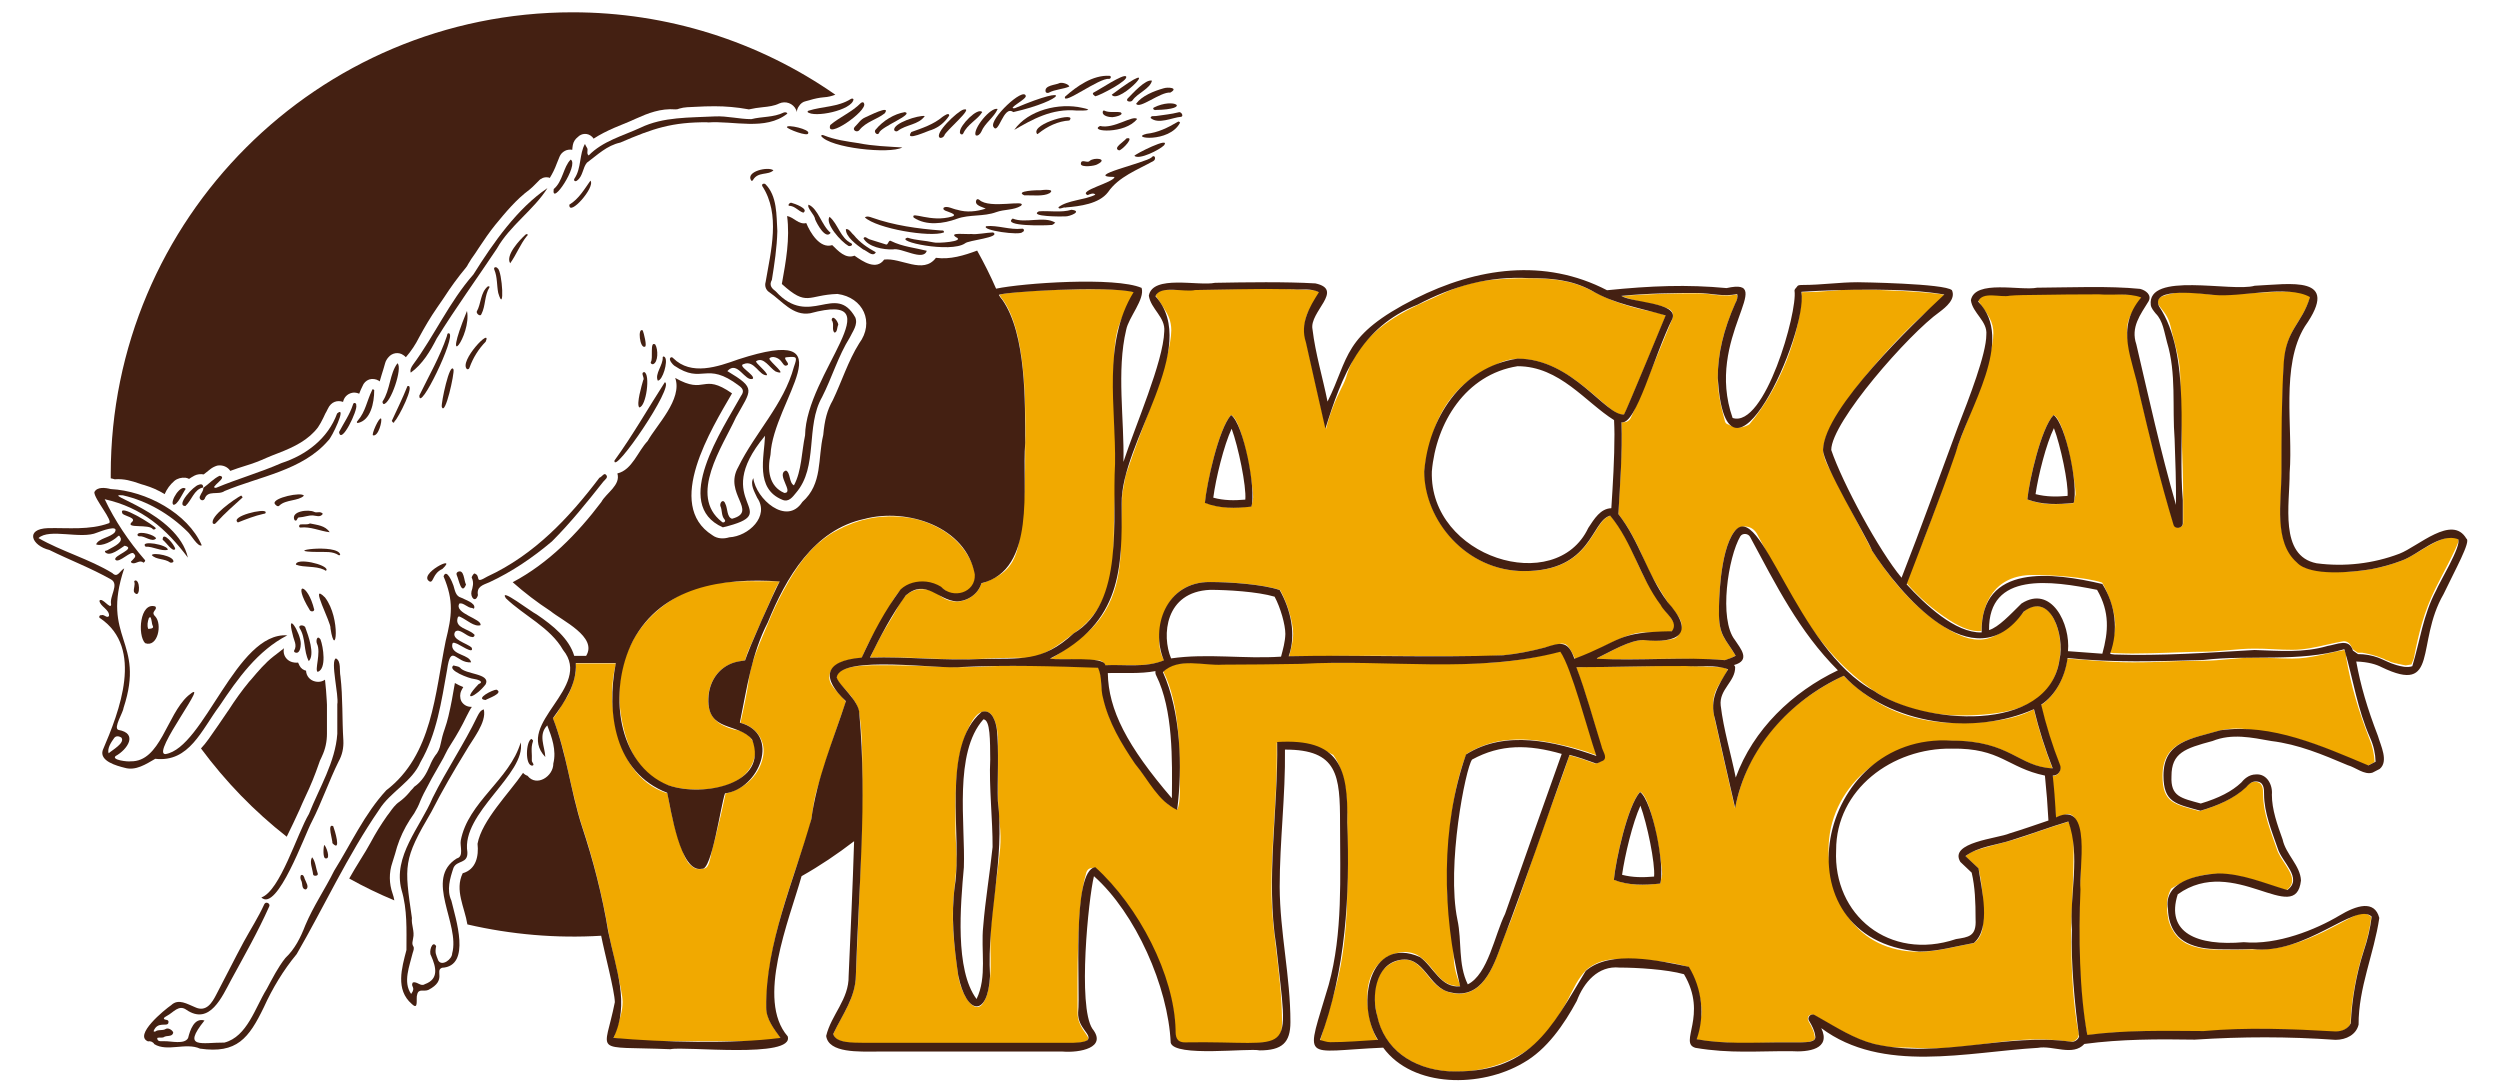 <?xml version="1.0" encoding="utf-8"?>
<!-- Generator: Adobe Illustrator 25.2.3, SVG Export Plug-In . SVG Version: 6.00 Build 0)  -->
<svg version="1.1" id="Layer_1" xmlns="http://www.w3.org/2000/svg" xmlns:xlink="http://www.w3.org/1999/xlink" x="0px" y="0px"
	 viewBox="0 0 1280 559" style="enable-background:new 0 0 1280 559;" xml:space="preserve">
<style type="text/css">
	.st0{fill:#442012;}
	.st1{fill:#F1A900;}
</style>
<path class="st0" d="M215.2,410.1c0.6-1.3,1.1-2.6,1.8-3.9c2.5-4.9,5.4-10.2,9.1-16.5c0.6-1,1.2-2.1,1.7-3.2
	c0.9-1.9,1.9-3.7,3.1-5.5c2.9-4.5,5.6-9.3,7.9-14.1l1.3-2.5c0.4-0.9,1-1.7,1.5-2.5h-0.5c-2,0-3.9-1.1-4.9-2.9
	c-0.8-1.7-0.8-3.7,0-5.4c0.3-0.6,0.6-1.2,1-1.8c-1.5-0.6-2.9-1.3-4.3-2.1l-0.1,0.6c-0.9,5.4-1.9,10.9-3.2,16.4
	c-0.5,2.2-1.2,4.4-1.9,6.5c-0.9,2.5-1.6,5.1-2.1,7.7c-0.4,2.2-1.3,4.3-2.8,6c-1.1,1.6-2,3.3-2.7,5.1c-1.8,4.2-4,8.1-8.1,10.9
	c-0.3,0.4-0.6,0.9-1,1.2c-0.5,0.5-1,1-1.4,1.6c-1.5,1.8-3.2,3.4-5.1,4.8c-2.1,1.4-3.6,3.5-5.3,5.9l-1,1.3c-3.1,4.4-5.9,8.9-8.4,13.6
	c-1.6,2.9-3.3,5.8-5.1,8.6c-2.2,3.6-4.2,6.8-5.9,9.9c7.5,4.2,15.2,7.9,23.1,11.2c-0.2-1.2-0.5-2.4-0.9-3.5
	c-1.8-5.1-1.9-10.7-0.1-15.9c0.5-1.5,0.9-3,1.4-4.5c0.6-2.3,1.3-4.6,2.2-6.9c1.9-4.9,4.5-9.5,7.6-13.8
	C213.3,414.4,214.4,412.3,215.2,410.1L215.2,410.1z"/>
<path class="st0" d="M140,336.1c-4.2,3.3-7.7,7.4-11.4,11.8l-1,1.1c-3.8,4.6-7.3,9.5-10.5,14.5l-0.5,0.7c-3.2,4.8-6.5,9.5-9.8,14.2
	c-1.2,1.7-2.5,3.3-3.9,4.8c12.6,17,27.3,32.2,43.9,45.2c2.2-4.5,4.5-9.2,6.6-13.9c0.9-2.2,1.9-4.3,2.9-6.5c2.7-5.6,5-11.3,7-17.1
	c0.3-1,0.7-2,1.2-2.9l0.4-0.9c1.7-3.6,2.5-7.5,2.5-11.4c0-2.1,0-4.1,0-6.2v-4.9c0-1.3,0-2.5,0-3.8l-0.1-2c-0.2-3.7-0.5-7.3-0.9-10.8
	c-1,0.7-2.2,1.1-3.5,1.1c-0.5,0-1.1-0.1-1.6-0.2c-2.6-0.6-4.5-2.8-4.6-5.5c-1.4-0.3-2.6-1.2-3.3-2.5c-0.3-0.6-0.5-1.1-0.8-1.7
	c-0.3,0.1-0.5,0.1-0.8,0.1c-0.7,0-1.5-0.1-2.2-0.3c-1.8-0.5-3.3-1.8-4-3.6c-0.4-1.1-0.5-2.3-0.2-3.5
	C143.7,333.3,141.8,334.7,140,336.1L140,336.1z"/>
<path class="st0" d="M58.7,245.4c4.9-0.4,8.9,0.9,12.4,2.1c1,0.3,1.9,0.7,2.9,0.9c3.6,1.1,7.1,2.6,10.3,4.6c1.1-2.6,2.8-4.9,5-6.8
	c1.6-1.3,3.7-1.8,5.7-1.6c0.6,0.1,1.3,0.3,1.8,0.6c0.9-0.6,1.8-1.2,2.8-1.7c1.4-0.7,3.1-0.9,4.7-0.6c1.1-0.9,2.3-1.8,3.4-2.7
	c1-0.8,2.2-1.4,3.5-1.8c2.2-0.4,4.4,0.2,6,1.8c0.3,0.3,0.5,0.6,0.7,0.9c2.5-0.9,5-1.8,7.7-2.6c3.7-1.1,7.4-2.5,10.9-4.1
	c1.9-0.8,3.8-1.6,5.7-2.3c8.9-3.4,15.8-7,20.6-13.3c1-1.5,1.9-3.1,2.7-4.8l0.8-1.7c0.2-0.5,0.5-1,0.8-1.5s0.5-0.9,0.7-1.4
	c1.8-4,5.2-4.5,7.6-3.7c0.1,0,0.1,0.1,0.2,0.1c0.1-0.2,0.2-0.4,0.2-0.6c0.7-2.4,2.8-4,5.3-4.2c1,0,2,0.2,2.8,0.6
	c0.5-1.4,1.1-2.7,1.7-3.9c0.6-1.6,1.8-2.8,3.4-3.4c1.6-0.5,3.4-0.3,4.9,0.6c0.2,0.1,0.4,0.3,0.5,0.4c0.6-2,1.2-4.2,1.9-6.3l0.9-3.1
	c0.3-1.1,0.9-2.1,1.7-3c1.9-2.3,5.2-2.8,7.6-1.1c0.5,0.3,0.9,0.7,1.3,1.1c2.7-3.1,5-6.6,6.8-10.2c2.8-5.2,5.8-10.3,9.2-15.2
	c1.2-1.7,2.3-3.4,3.5-5.1c3.4-5.3,7.2-10.5,11.2-15.3c0.5-0.6,0.9-1.2,1.2-1.9c0.5-0.9,1-1.7,1.6-2.6c1.4-1.9,2.7-3.9,4-5.9
	c2.6-3.9,5.3-7.9,8.3-11.6c5.3-6.4,10.6-12.9,17.5-18c1-0.8,1.9-1.7,2.8-2.6c0.6-0.6,1.3-1.3,1.9-1.9c1.1-1.3,2.8-2,4.5-1.8
	c0.4,0,0.8,0.1,1.2,0.3c1.4-2.3,2.6-4.7,3.5-7.2c0.5-1.3,1-2.5,1.5-3.7c1.1-2.6,3.8-4,6.5-3.5c0.1-0.8,0.1-1.7,0.3-2.5
	c0.3-1.6,1.2-3,2.5-4c2-2.1,5.2-2.2,7.3-0.2c0.3,0.3,0.6,0.6,0.8,1c3.4-2.2,7-4,10.7-5.6l4.1-1.7c2.4-1,4.7-1.9,7-3
	c6-2.7,12.5-5.3,20.2-4.7c0.7,0,1.3-0.1,1.9-0.4c1.3-0.4,2.6-0.6,4-0.7l4.2-0.2c3.3-0.2,6.6-0.3,9.9-0.3c5.7,0,11.3,0.5,16.9,1.5
	c0.2,0.1,0.5,0.1,0.7,0.1c2.3-0.5,4.6-0.9,6.9-1.1c3.1-0.3,6.1-0.7,8.5-1.9c3.3-1.5,7.2-0.1,8.7,3.2c0.2,0.4,0.3,0.8,0.4,1.2
	c0-1.1,0.4-2.2,1.1-3.1c0.8-1.3,2-2.2,3.5-2.5c0.7-0.2,1.4-0.4,2.2-0.6c2.3-0.7,4.7-1.2,7.1-1.4c2-0.1,3.9-0.6,5.8-1.3
	C388.3,21,341.3,6.3,293.2,6.3C162.6,6.3,56.7,112.2,56.7,242.8v2.1C57.4,245,58,245.2,58.7,245.4L58.7,245.4z"/>
<path class="st1" d="M552,327.5c-5.4,4.2-9.6,7.4-14.4,9.9l7.1,0.2c5.8,0.2,11.7,0.4,17.6,0.5c1.5,0,2.9,1,3.5,2.4l0.1,0.2h3.4
	c3,0,6-0.1,9-0.1c5.5,0,12.5,0,17.7-2.5c-1.7-3-2.5-6.4-2.4-9.8c0-15,6.7-30.3,26.2-30.3c9.7,0,26.8,1.1,35.6,4.1
	c3.3,5.7,6.7,16.1,6.7,22.4c0,3.9-1.1,7.7-2.1,11.6l6.1-0.1h1.2c26.8-0.4,53.6-0.2,80.4,0c7.4,0,14.8,0.1,22.2-0.5
	c6.9-0.7,13.7-2,20.4-3.7l0.4-0.1l0.2-0.1c2.6-0.6,5.2-1.3,8-2c0.3-0.1,0.6-0.1,0.9-0.1c1.2,0,2.3,0.5,3,1.4c1.5,2,2.7,4.2,3.6,6.5
	c2.9-0.9,5.7-2,8.5-3.2c7.6-3.5,18.3-10.4,26.8-10.4c2.7,0,5.3,0.2,8,0.2c2.2,0,4.5-0.2,6.6-0.8c0.3-0.4,0.6-0.9,0.8-1.4
	c0.1-0.3,0.2-0.5,0.3-0.8s0.1-0.5,0.1-0.8c-0.1-0.5-0.2-1.1-0.5-1.5c-0.2-0.5-0.5-0.9-0.8-1.3c-0.3-0.5-0.7-1-1-1.5
	c-0.6-0.8-1.2-1.5-1.8-2.3s-1.2-1.5-1.7-2.1c-0.4-0.5-0.8-1.1-1.2-1.7c-4.3-6.5-8.5-13.4-11.6-20.4c-3.7-8.7-7.9-17.7-14.3-25.4
	c-10,2.7-9.1,28.4-44.1,28.4c-29.5,0-51.1-25.9-51.1-51c0-5.4,2.1-10.9,3.3-16.1c4.6-17.7,14.6-30.3,32.9-38.4
	c3.5-2,7.5-3.1,11.5-3.2c27.1,0,45.7,28.6,53.3,28.6h1.2c1.2-1.9,21.3-50.7,21.3-50.7l-0.5-0.2c-0.5-0.2-1.2-0.4-1.6-0.6
	c-0.7-0.3-1.5-0.5-2.2-0.7c-2.3-0.6-5-0.9-7.2-1.5c-9.2-2-18.2-5.3-26.5-9.8c-10.3-5.4-20.4-6.3-32-6.3c-6.7-0.1-13.4,0.2-20.1,0.9
	c-1.1,0.1-2.2,0.3-3.2,0.4c-3,0.5-6,1.1-8.9,2c-1,0.3-2,0.6-3,0.9c-2,0.7-4.1,1.5-6.3,2.4l-3.3,1.5c-3.5,1.6-7.5,3.4-12.1,5.5
	c-16.7,7.9-30.7,18.3-36.2,35.2c-0.7,2.6-1.7,5-3,7.4c-3.4,6.7-6.1,13.7-7.9,21c-3.4-14.8-6.7-29.5-10-44.3
	c-0.5-2.3-0.8-4.7-0.9-7.1c-0.1-2.7,0.4-5.3,1.4-7.8c0.3-0.7,0.6-1.4,1-2c0.2-0.3,0.4-0.7,0.6-1c0.4-0.6,0.8-1.3,1.2-2
	c0.2-0.3,0.4-0.7,0.7-1c1-1.5,1.9-3.1,2.7-4.8l-2.4-1.1c-2.9-0.1-5.7-0.3-8.6-0.4l-2.2-0.1c-2.8-0.1-5.6-0.1-8.4-0.2h-0.1
	c-2.1,0-4.2,0-6.4,0c-0.6,0-1.3,0-1.9,0c-1.5,0-4.3-0.1-5.8,0l-5.1,0.1c-4.4,0.1-8.9,0.1-13.4,0.2l-9.2,0.1c-1.3,0-2.7,0-4.1,0.1
	c-4,0.1-7.9,0.1-11.9,0.1c-0.8,0-1.5,0.1-2.2,0.4c-1.1,0.4-1.9,1.4-2.1,2.6c0.5,0.8,1,1.6,1.5,2.3s1,1.4,1.4,2.1s0.9,1.4,1.3,2
	c2.1,3.3,3.7,6.5,3.7,11.2c0,14.2-14.3,48.2-19.5,63.2c-1.3,3.7-2.6,7.5-3.9,11.2v0.1c-0.5,2.6-1.2,6.7-1.7,9.3l-0.2,4.7
	c-0.2,6.5-0.5,13.3-0.5,19.9C573.9,292.7,571.6,314,552,327.5L552,327.5z M630.3,212.5c5.8,2.2,11.3,35.7,11.3,42.2
	c-0.2,1.6-0.5,3.1-0.9,4.6c-3,0.3-6.1,0.5-8.8,0.5c-5.1,0.2-10.1-0.7-14.9-2.5C617.9,247.7,623.9,219.6,630.3,212.5L630.3,212.5z"/>
<path class="st1" d="M381.5,338c0.4-1.4,0.9-2.9,1.4-4.3l14.4-32.7c0.6-1.1,1.2-2.2,1.9-3.4h-0.4h-5.7c-13.4-0.1-28.5-0.3-40.2,4.8
	c-12.6,5.5-22.8,14.6-28.9,25.6c-9.6,17.4-7.4,35.7-3.9,48c2.7,9.5,8.8,21.8,22.1,26.2c4.3,1.3,8.7,2,13.2,2
	c10.5,0.3,19.2-2,24.5-6.3c3.4-2.8,5.7-6.6,6.6-10.9c0.7-2.8,0.1-5.8-1.5-8.2c-1.8-2.7-4.6-4.5-7.8-5c-0.5-0.1-1-0.2-1.5-0.3
	c-6.7-1.9-13.4-5.3-13.1-15.7c0.4-9.9,6.4-17.3,15.2-19l3-0.6L381.5,338z"/>
<path class="st1" d="M524.9,226.8c0,17.1,0,34.9-3.4,51.8c-1.1,5.5-3.3,12.3-11,16.6c-2.5,1.4-5.2,2.6-8,3.5
	c-0.5,1.5-1.2,2.9-2.2,4.1c-2.6,3.2-6.5,5.2-10.6,5.2c-3.1,0-6.1-1.1-8.5-3.1l-0.4-0.4c-2.5-1.8-5.4-2.8-8.5-2.8
	c-3.1-0.1-6.1,1-8.4,3.1c-1.8,1.9-3.2,4-4.4,6.4c-1.5,2.8-3.1,5.5-4.7,8.1c-3.5,5.6-6.6,11.4-9.3,17.4c1.2,0,2.5-0.1,3.9-0.1
	s2.8,0,3.9,0h2c6.2,0,12.6,0.2,18.8,0.5s12.5,0.5,18.6,0.5c3.7,0,7-0.1,10.2-0.3c5.2-0.3,10.7-0.5,16.7-0.5c2.6,0,5.2,0,7.9,0.1
	c8.9-2.3,14-6.3,22.4-12.7c13.8-9.5,20.3-24.2,20.3-46.4c0-6.7,0.2-13.5,0.5-20s0.5-13.5,0.5-20.3c0-6.1-0.2-13.9-0.5-21.4
	c-0.2-7.7-0.5-15.7-0.5-22c0-7.4,0-19.7,2.5-26.8c1.2-3.5,2.7-6.9,4.5-10.2c1.2-2.5,2.5-5,3.5-7.6c-2-0.6-6.8-1.4-18.3-1.4
	c-24.4,0-45,1.2-50.7,2.8c0.4,0.9,1,1.7,1.6,2.4l0.1,0.1c11.6,16.1,11.6,50.7,11.6,69.4L524.9,226.8z"/>
<path class="st1" d="M842.2,154.9c1.1,0.3,2.3,0.5,3.5,0.7c2.2,0.3,4.3,0.9,6.3,1.6l0.2,0.1c0.2,0.1,0.5,0.2,0.8,0.3
	c0.4,0.2,0.9,0.3,1.3,0.5c1.9,0.8,2.8,3.1,2,5c-7.5,18.4-20.4,49.4-21.6,51.3c-0.7,1.1-1.9,1.8-3.3,1.8h-1.2
	c0.1,2.1,0.1,4.2,0.1,6.2c0,12.3-0.8,24.9-1.5,37.1c-0.1,1.2-0.2,2.5-0.2,3.7c6.1,7.8,10.2,16.5,13.7,24.7c3,7,7.4,13.9,11.2,19.9
	v0.1c0.4,0.6,1.3,1.8,2.2,2.9c3.3,4.1,5.3,6.8,5.3,9.5c-0.1,1.9-0.8,3.8-2,5.3c-0.5,0.7-1.2,1.2-2,1.4c-2.5,0.7-5.1,1-7.7,0.9
	c-1.4,0-2.8-0.1-4.2-0.1s-2.6-0.1-3.8-0.1c-5.6,0-12.9,3.8-19.3,7.1c-1.5,0.8-3,1.5-4.4,2.2c0,0.1,0.1,0.2,0.1,0.3
	c0.4,0.2,0.7,0.3,1.1,0.5l12.1-0.2c8.4-0.1,17.1-0.3,25.7-0.3c9.6,0,18.1,0.2,25.8,0.6c0.2,0,0.5,0.1,0.7,0.1
	c1.9-0.5,3.7-1.3,5.5-2.2v-0.2c-1.4-2.3-2.6-4-3.6-5.6c-3.5-5.1-4.9-7.5-4.9-17.3c0-3,0.2-30,7.8-40.4c1.4-1.9,3.6-2.9,5.9-2.7
	c2.4,0.1,4.5,1.5,5.7,3.6c16.3,30.1,30.5,60.7,59.9,80.5c17.7,11.9,38.3,14,59.1,11.9c10.9-1.1,18.8-3.7,24.8-8
	c5.8-4.1,9.9-11.4,11.2-20c1.4-8.8-0.4-17.6-4.7-23.6c-1.6-2.1-4-3.5-6.7-3.6c-2.6-0.2-5.1,0.8-6.9,2.8c-13.4,14.6-22.3,19.2-40,8.2
	c-17.5-11-28.9-26.1-37.7-39.5v-0.1l-0.1-0.1l-21.5-41.2c-2.3-4.1-3.4-7.4-3.4-10.3c0-16.8,42-63.1,57.1-73.8c2.5-1.8,4.3-3.4,5-5.4
	c-6.4-1.6-35.6-2.8-44.7-2.8c-4.5,0-8.9,0.3-13.6,0.7s-9.5,0.7-14.4,0.7h-0.5c-0.3,21.3-11.4,49.6-26.6,67.5
	c-0.2,0.2-0.4,0.4-0.7,0.5c-1.5,0.8-3.1,1.2-4.8,1.3c-1.9-0.1-3.7-0.6-5.3-1.5l-0.7-0.3c-0.5-0.2-0.9-0.7-1.1-1.3
	c-1.9-7-3.7-14.5-3.7-22c0-12.5,2.8-24.7,9-38.4l0.2-0.5c0.5-0.9,0.8-1.8,0.8-2.8c0-0.5-0.1-0.9-0.2-1.4c-1.9,0.4-3.8,0.7-5.8,0.6
	c-2.5,0-4.9-0.2-7.4-0.6c-2.3-0.3-4.6-0.5-6.9-0.5c-11.3,0-25.2,0.2-39.1,1.4c3.9,1.4,7.9,2.5,11.9,3.4L842.2,154.9z"/>
<path class="st1" d="M703.7,496.3c2.8-4.4,7.1-7.4,12.2-8.5c3.8-0.9,7.9-0.2,11.1,2c2.6,2,4.8,4.3,6.8,6.9c2.8,3.5,5.5,6.7,9.8,7.8
	c1.4,0.3,2.8,0.5,4.2,0.4c-2-4.9-3.5-9.9-3.5-15.3c0-12.2-3.4-24-3.4-36c0-20.2,2.2-48.7,9.9-67.5c0.5-0.3,1-0.6,1.6-1
	c5.2-3,11-5,17-5.9c9.3-1.3,19-0.3,28.3,1.8h0.2l0.8,0.2l1.3,0.3c4.2,0.9,8.3,2.1,12.4,3.4c1.1,0.4,2.2,0.8,3.2,1.2
	c0.4,0.1,0.7,0.2,1,0.3s0.6,0.2,0.8,0.3l0.1-0.1c-1.3-3.7-2.9-9.2-4.8-15.4c-4-13.6-9.5-32-13.6-37.8c-2.7,0.6-5.3,1.2-7.9,1.8
	c-12.5,2.9-25.2,4.4-38,4.4c-1.7,0-3.5,0-5.2,0h-2.7c-2.6,0-5.2,0-7.7-0.1c-3.6,0-7.2-0.1-10.8-0.2c-6.8-0.1-13.6-0.2-20.4-0.2
	c-13.3,0-26.7,0.2-40.1,0.4s-26.7,0.4-40,0.4c-5.5,0-11-0.5-16.4-0.5c-4.9,0-11,0.3-14.3,4.4c8.5,16.6,8.5,41.4,8.5,59.7
	c0,3.5,0,7.4-1.2,10.9c-3-1.4-4.6-1.9-6.7-4.6c-4.7-5.5-10-12.1-14.9-19.1c-0.9-1.3-1.8-2.6-2.6-3.9c-0.4-0.6-0.8-1.3-1.3-2
	c-0.6-1-1.3-2-1.9-3c-1.2-2-2.4-4-3.4-6.1c-0.5-1-1.1-2-1.6-3.1c-1.5-3-2.8-6.1-3.8-9.2c-0.7-2-1.3-4-1.7-6.1
	c-0.3-1.5-0.6-3-0.8-4.5s-0.3-2.9-0.3-4.4c0-0.6,0-1.1-0.1-1.7s-0.2-1.1-0.3-1.7c-0.3-1.2-0.6-2.3-1.1-3.4c-3.3-0.1-6.6-0.2-9.9-0.3
	l-3.4-0.1l-8.2-0.3c-3.1-0.1-6.2-0.2-9.4-0.3L529,341c-2.6-0.1-5.2-0.1-7.8-0.1c-0.8,0-1.5,0-2.3,0c-1.7,0-3.4,0-5.2,0.1H511
	c-2.6,0.1-5.3,0.2-7.9,0.3c-3.4,0.2-6.9,0.3-10.4,0.3c-12.4,0-25.1-1-37.4-1c-1.3,0-3.4,0-5.9,0c-2,0-4.3,0-6.6,0.2h-0.4l-1.6,0.1
	h-0.1c-6.4,0.6-12.3,2.1-12.3,6c0,2.2,4,5.3,7.4,9.6c0.5,0.7,1,1.4,1.5,2.2c0.1,0.2,0.2,0.4,0.4,0.5c0.3,0.5,0.5,1,0.8,1.5
	c0.5,1,0.9,2.1,1.2,3.2c0.1,0.6,0.3,1.2,0.3,1.7c0.2,1.3,0.4,2.7,0.5,4s0.3,2.7,0.4,4c0.6,7.8,0.6,15.6,0.6,23.3
	c0,34.1-1.8,68.4-3.3,102.5c-0.1,2.1-0.3,4.2-0.8,6.3c-1.9,8.6-6.8,15-10.8,23.7c0,0.2,0.1,0.4,0.2,0.7l0.1,0.2
	c0.1,0.2,0.2,0.4,0.3,0.5v0.1c0.1,0.2,0.3,0.4,0.5,0.5l0.1,0.1c0.2,0.1,0.3,0.3,0.5,0.4l0.1,0.1c0.2,0.1,0.5,0.3,0.7,0.4l0.2,0.1
	l0.7,0.3l0.2,0.1l0.9,0.3h0.2c0.3,0.1,0.6,0.1,0.8,0.2l0.3,0.1c0.3,0.1,0.7,0.1,1,0.2h0.1l1,0.2h0.3c0.3,0,0.7,0.1,1,0.1h0.1
	c0.4,0,0.8,0.1,1.2,0.1h0.3l1,0.1h0.2h1.2h0.3h1h1.5h1.7h0.2h1.5h1.4h0.1h1.2h90h1.5h5.7h1h0.3h0.8h0.3h0.9h0.1l1-0.1h0.3l0.7-0.1
	h0.3c0.3,0,0.6-0.1,0.9-0.1h0.1l0.8-0.1h0.2l0.6-0.1h0.2l0.7-0.2l0.1-0.1c0.2,0,0.3-0.1,0.5-0.2l0.2-0.1c0.1-0.1,0.3-0.1,0.4-0.2
	h0.1c0.1-0.1,0.3-0.2,0.4-0.3l0.1-0.1c0.1-0.1,0.1-0.2,0.2-0.3v-0.1c0.1-0.1,0.1-0.2,0.1-0.4c0-1.9-5.5-6-5.5-13.1
	c0-17.7-0.6-54.8,4.3-71.1c0.1-0.8,0.5-1.6,1-2.2c0.3-0.3,0.7-0.6,1.1-0.7c0.3-0.1,0.6-0.2,0.8-0.2c0.3,0,0.6-0.1,0.8-0.1h0.9
	c0.7,0.6,1.3,1.1,1.9,1.8c1.3,1.2,2.6,2.5,3.9,3.8c1.3,1.3,2.5,2.8,3.8,4.2s2.5,3,3.7,4.6c3.1,4.1,6.1,8.3,8.7,12.7
	c1.1,1.8,2.2,3.6,3.2,5.5c9.3,16.7,15.8,35.5,15.8,50.8c0,3.3,0.3,6.3,4.9,6.3h38c9.7,0,11.9-2.5,11.9-10.6c0-13-1.7-26-3.2-38.9
	c-0.3-2.9-0.7-5.8-1-8.6c-0.2-1.5-0.3-2.9-0.4-4.3c-0.3-2.9-0.5-5.8-0.6-8.7c-0.2-2.9-0.2-5.8-0.2-8.7c0-16.8,1.5-33.5,2.3-50.3
	c0.3-5.6,0.4-11.2,0.4-16.8v-6.8c1.5-0.1,3-0.2,4.6-0.2c8.5,0.1,16.8,2.3,24.3,6.4c0.9,1.2,1.6,2.4,2.3,3.8c0.3,0.7,0.6,1.3,0.9,2
	c0.6,1.4,1.1,2.8,1.5,4.3c0.2,0.7,0.4,1.5,0.6,2.2c0.3,1.5,0.6,3.1,0.9,4.6c0.8,6,1.1,12.1,1,18.2c0,27.6,1.5,56.7-5.9,83.8
	c-1.9,6.8-3.9,13.7-6,20.7l-2.1,7c1.5,0.3,3.4,1.1,5.3,1.1c8.1,0,16.3-0.7,24.4-1.3c-2-3.5-3.4-7.3-4.2-11.3
	C699,511,699.8,502.6,703.7,496.3L703.7,496.3z M512.1,434.1c-0.2,1.6-0.3,3.1-0.5,4.7c-0.5,4.5-1.1,9-1.7,13.4c-0.4,3-0.8,6-1.2,9
	c-0.2,1.5-0.4,3-0.5,4.5c-0.3,3-0.6,6-0.9,9c-0.1,1.4-0.2,2.8-0.2,4.1v2.1c-0.1,6.3,0.4,12.6-0.1,18.9c-0.2,2.8-0.6,5.5-1.3,8.2
	c-0.2,0.6-0.3,1.2-0.5,1.7c0,0.2-0.1,0.3-0.2,0.5c-0.1,0.4-0.2,0.7-0.4,1l-0.2,0.5c-0.1,0.2-0.2,0.4-0.3,0.6
	c-1.1,2.3-2.4,3.3-3.8,3.3c-4.3,0-8.9-9.7-9.7-16.2c-0.8-5.8-1.5-11.6-2.1-17.4c-0.3-3.2-0.5-6.5-0.6-9.8c-0.1-3,0-6.1,0.1-9.1
	s0.5-6.3,0.8-9.5s0.6-6.5,0.9-9.7c0.4-5.9-0.3-11.7-0.5-17.5c0-0.8,0-1.7,0-2.5c0-1.6,0-3.1,0-4.7s0-3.1,0-4.7c0-2.5,0-5,0.1-7.5
	c0.1-5.7,0.5-11.3,1.4-16.9c0.2-1.3,0.4-2.6,0.7-3.9c0.2-0.9,0.5-2.1,0.9-3.6c1.1-4,2.5-7.9,4.4-11.6c1.7-3.1,3.6-5.7,5.9-6.4
	c0.5-0.2,1.1-0.3,1.7-0.3c1,0,2,0.4,2.7,1l0.1,0.1l0.3,0.3c0.1,0.1,0.1,0.1,0.2,0.2s0.2,0.2,0.3,0.4l0.2,0.3
	c0.1,0.1,0.2,0.3,0.2,0.4s0.1,0.2,0.2,0.3s0.2,0.3,0.2,0.4c0.1,0.1,0.1,0.2,0.2,0.3l0.2,0.5c0,0.1,0.1,0.2,0.1,0.3s0.1,0.4,0.2,0.5
	l0.1,0.3c0.1,0.2,0.1,0.4,0.2,0.6c0,0.1,0.1,0.2,0.1,0.3c0.1,0.2,0.1,0.4,0.2,0.7s0,0.2,0.1,0.3c0.1,0.3,0.1,0.5,0.2,0.8
	c0,0.1,0,0.1,0,0.2c0.1,0.3,0.1,0.6,0.2,1v0.1c0.1,0.7,0.2,1.4,0.3,2.2v0.1c0,0.3,0.1,0.6,0.1,0.9v0.3l0.1,0.8v0.3c0,0,0,0.5,0,0.7
	s0,0.2,0,0.4s0,0.5,0,0.7s0,0.2,0,0.4s0,0.5,0,0.7s0,0.3,0,0.4s0,0.4,0,0.7v0.4v0.6v2.2v0.6v0.2v1.5v0.2v0.4v21.8
	c0.1,4,0.4,8,0.9,12C512.3,426.1,512.4,430.1,512.1,434.1L512.1,434.1z"/>
<path class="st1" d="M1200.2,332.8c-8.8,1.6-17.3,4.4-26.5,4.4c-6.4,0-13.1-0.5-19.5-0.5c-8.8,0-17.3,1.6-26.2,1.6
	c-2.8,0-5.5,0-8.3,0.1h-1.4c-2.8,0.1-5.5,0.2-8.3,0.3c-2.9,0.1-5.8,0.2-8.6,0.3h-0.6c-2.5,0.1-5.1,0.1-7.6,0.1h-1h-0.5
	c-2,0-4,0-6-0.1c-9.1-0.3-18.2-1.2-27.3-1.8c0,0.3,0,0.6-0.1,0.9c-1.5,9.6-6.2,17.8-12.8,22.6c-0.2,0.1-0.4,0.3-0.6,0.4
	c2.5,10.6,5.7,20.9,9.7,31c0.8,2-0.3,4.2-2.3,5c-0.4,0.2-0.9,0.2-1.4,0.2h-0.1c0.7,7.1,1.3,14.3,1.7,21.4c1.7-0.6,3.5-1.1,5.2-1.7
	c0.4-0.1,0.8-0.2,1.1-0.2c1.4,0,2.7,0.8,3.4,2c2.8,5.1,3.2,10.6,3.2,15.8c0,7-0.2,14.2-0.5,21c-0.2,6.7-0.4,13.7-0.4,20.4
	c0,16.1,0.7,38.3,3.9,52.6c0.1,0.4,0.1,0.9,0.1,1.3v0.2c5.9-0.7,11.8-1.4,17.8-1.6s12.5-0.5,18.9-0.5c3.1,0,6.1,0,9.2,0.1
	c2.8,0,5.6,0.1,8.4,0.1h3h2.4h1.4l2.5-0.1h1.2c1.3-0.1,2.5-0.1,3.8-0.2c7.6-0.8,15.2-1.1,22.8-1.1c11.9,0,23.7,1.6,35.6,1.6
	c3.7,0,6.4-1.4,7.9-4.1c0.6-12.7,2.8-25.2,6.7-37.4c1.9-5.7,3.3-11.5,4-17.4c-1.2-1.2-2.9-1.9-4.6-1.9c-5.5,0-28.6,18.5-52.7,18.5
	c-1.3,0-2.7,0-4,0h-0.1c-1.3,0-2.7,0-4,0.1l-3.9,0.1h-0.3h-3.7h-2.9h-1.5h-0.4l-1.8-0.1h-0.5l-1.3-0.1h-0.6l-1.3-0.1h-0.4l-1.6-0.2
	l-0.4-0.1l-1.2-0.2l-0.5-0.1l-1.2-0.3l-0.4-0.1c-0.5-0.1-1-0.3-1.5-0.4l-0.4-0.1l-1.1-0.4l-0.5-0.2c-0.3-0.1-0.7-0.3-1-0.4l-0.4-0.2
	c-0.4-0.2-0.9-0.4-1.3-0.7l-0.3-0.2c-0.3-0.2-0.6-0.4-0.9-0.6l-0.4-0.3c-0.3-0.2-0.6-0.4-0.8-0.6c-0.1-0.1-0.2-0.2-0.3-0.3
	c-0.4-0.3-0.7-0.6-1-1c-0.1-0.1-0.1-0.1-0.2-0.2c-0.3-0.3-0.5-0.6-0.8-0.9l-0.3-0.4c-0.2-0.3-0.4-0.6-0.6-0.9
	c-0.1-0.1-0.2-0.2-0.2-0.4c-0.3-0.4-0.5-0.9-0.8-1.3c0-0.1-0.1-0.1-0.1-0.2c-0.2-0.4-0.4-0.8-0.6-1.2l-0.2-0.5
	c-0.2-0.4-0.3-0.8-0.4-1.2c0-0.2-0.1-0.3-0.2-0.5c-0.2-0.6-0.3-1.1-0.4-1.7v-0.1c-0.1-0.6-0.2-1.1-0.3-1.7c0-0.2,0-0.4-0.1-0.6
	c0-0.5-0.1-1-0.1-1.5c0-0.2,0-0.4,0-0.6c0-0.7-0.1-1.4-0.1-2.2c-0.1-3,0.7-5.9,2.1-8.5c7-4.4,14.9-7.6,23.4-7.6
	c12.5,0,23.7,4.9,35.6,8.5c1.8-1.4,3-3,3-5.2c0-4.9-6.4-10.9-7.9-16.1c-3-8.7-7-18.3-7-27.8c0-2.7,0-6.5-4.3-6.5
	c-2.1,0-3.7,1.6-4.9,3c-6.4,6-14.9,9.5-23.4,12c-12.5-3.5-18.9-4.1-18.9-18c0-17.5,14-18.8,29.2-23.2c3-0.8,6.1-1.1,9.1-1.1
	c5.8,0,11.3,1.9,17,2.5c18,2.2,33.5,10.1,49.6,16.6l3.7-1.9c-0.2-4.1-1.1-8.2-2.7-12c-5.5-14.2-9.4-27-11.9-41.7
	C1201.4,335.1,1200.9,333.9,1200.2,332.8L1200.2,332.8z"/>
<path class="st1" d="M1061.7,434.6c0-4.6-0.3-9.5-2.7-13.9c-2.4,0.8-4.8,1.5-7.2,2.3l-2.7,0.9c-3.9,1.3-7.8,2.6-11.7,4
	c-2.4,0.8-4.8,1.6-7.3,2.3c-6.4,1.9-13.4,3.3-19.8,5.7c-1.4,0.6-2.8,1.5-4,2.5l6.7,6.3c2.1,8.5,2.4,17.2,2.4,25.9
	c0,4.4-0.6,9.5-4.9,12.3c-9.4,1.6-18.6,4.4-28,4.4c-32.3,0-46.3-26.7-46.3-52.1c0-31.6,27.7-55.9,63-55.9
	c30.1,0,34.1,13.4,51.7,14.2c-3.9-9.9-7.1-20-9.6-30.3c-5.9,3.2-13.2,5.2-22.6,6.2c-5.1,0.5-10.2,0.8-15.4,0.8c-1.6,0-3.2,0-4.8-0.1
	c-3.1-0.1-6.1-0.4-8.9-0.8c-1.4-0.2-2.8-0.4-4.2-0.7c-7.2-1.3-14.2-3.7-20.7-7.1c-1-0.5-2-1.1-3-1.7c-1.4-0.8-2.8-1.7-4.1-2.6
	c-1.7-1.1-3.4-2.3-5-3.6s-3.5-2.8-5.2-4.3c-1.2-1-2.4-2.1-3.6-3.3c-0.2,0.1-0.5,0.2-0.7,0.4l-1.3,0.6c-0.5,0.2-1,0.5-1.5,0.8
	l-1.2,0.6c-1.3,0.7-2.5,1.4-3.7,2c-2,1.2-4,2.4-6,3.7c-2.9,1.9-5.7,3.9-8.3,6c-1.7,1.4-3.4,2.8-5,4.3c-2.4,2.2-4.7,4.5-6.8,6.9
	c-1.4,1.6-2.8,3.2-4.1,4.9c-1.9,2.5-3.7,5.1-5.4,7.8c-0.5,0.9-1.1,1.8-1.6,2.7c-1.6,2.8-3,5.6-4.2,8.5c-0.8,2-1.6,3.9-2.3,6
	c-0.3,1-0.7,2-1,3.1c-0.7,2.1-1.2,4.2-1.7,6.3c-0.3,1.1-0.5,2.1-0.7,3.2c-3.5-15.1-6.9-30.3-10.3-45.4c-0.5-2.3-0.8-4.7-0.9-7.1
	c0-8.7,4-11.2,7.6-18.5l-2.4-1.1c-2.9-0.1-5.7-0.3-8.6-0.4l-2.2-0.1c-2.8-0.1-5.6-0.1-8.4-0.2H863c-2.6,0-5.2,0-7.8,0
	c-3.8,0-7.5,0-11.3,0.1c-4.5,0.1-8.9,0.1-13.4,0.2c-3.1,0.1-6.2,0.1-9.2,0.1l-4.1,0.1c-3.1,0-6.2,0-9.3,0.1h-1
	c0.7,1.9,1.5,3.9,2.2,6.1c0.5,1.4,1,2.9,1.5,4.4s1,3,1.5,4.6l0.7,2.3c1.2,3.8,2.3,7.6,3.4,11.3l1.1,3.7c0.3,0.9,0.5,1.8,0.8,2.7
	c0.1,0.4,0.2,0.8,0.3,1.1c0,0.1,0,0.1,0,0.2c0.2,0.7,0.4,1.4,0.6,2.1s0.4,1.3,0.6,1.9l0.1,0.2c0.1,0.4,0.2,0.7,0.3,1l0.3,0.9
	c0.1,0.2,0.2,0.5,0.2,0.7s0.2,0.6,0.3,0.9s0.2,0.4,0.2,0.6s0.2,0.6,0.3,0.8c0.4,0.9-0.1,2-1,2.4l-2.5,1.2c-0.3,0.1-0.5,0.2-0.8,0.2
	s-0.5-0.1-0.8-0.1c-0.7-0.3-1.5-0.6-2.3-0.8l0.1,0c-3.4-1.3-6.9-2.4-10.5-3.3c-4.6,14.3-11,30-14,39c-5.2,14.5-9.7,29.2-15.2,43.6
	c-0.8,2.4-1.8,4.8-2.9,7.1c-0.9,2.2-1.8,4.6-2.7,7.1c-4.3,12-10.2,28.6-26.1,24.7c-5.6-1.4-8.8-5.3-11.9-9.1c-1.7-2.3-3.7-4.4-6-6.1
	c-2.4-1.6-5.3-2.1-8.1-1.4c-4,0.9-7.5,3.3-9.7,6.7c-4.2,6.8-3.3,15.6-1.9,21.8c0.7,3.7,2.1,7.2,3.9,10.4c6.4,10.6,18,17,32.6,18.1
	c18.8,1.3,39.1-6.5,49.5-19c0.7-0.9,1.4-1.8,2.1-2.7c3.3-4.2,6.2-8.7,8.7-13.3c0.8-1.5,1.6-3,2.3-4.5c1-1.8,2-3.7,2.9-5.5
	c1.3-2.3,2.9-4.5,4.7-6.5c0.5-0.5,1.1-1.1,1.7-1.5c2.7-2,5.9-3.4,9.2-4c0.5-0.1,0.9-0.2,1.4-0.2c0.2,0,0.4-0.1,0.6-0.1
	c0.6-0.1,1.1-0.1,1.7-0.2h0.4c0.7,0,1.5-0.1,2.2-0.1c6.9,0,13.8,0.4,20.6,1.2c5.1,0.5,10.1,1.4,15,2.9c3.3,5.7,6.7,16.1,6.7,22.4
	c0,4.9-1.8,9.8-2.7,14.7c1,0.2,2,0.3,3,0.5l1,0.1c0.7,0.1,1.3,0.2,2,0.3l1.2,0.1c0.6,0.1,1.2,0.1,1.9,0.2l1.3,0.1l1.8,0.1l1.3,0.1
	l1.8,0.1l1.3,0.1l1.9,0.1h1.3h2h1.2h3.1h4.9h0.8l4.9-0.1l4.9-0.1h0.6h4.8h5.6h0.8h0.3l1-0.1h0.2l0.9-0.1h0.3l0.8-0.1h0.2
	c0.3,0,0.6-0.1,0.9-0.2h0.2l0.6-0.2l0.2-0.1c0.2-0.1,0.4-0.1,0.6-0.2h0.1c0.2-0.1,0.3-0.2,0.5-0.3l0.1-0.1c0.1-0.1,0.2-0.2,0.2-0.3
	l0.1-0.1c0.1-0.1,0.1-0.3,0.1-0.5c0-0.3,0-0.7-0.1-1c0-0.1,0-0.2-0.1-0.4s-0.1-0.5-0.1-0.7s-0.1-0.3-0.1-0.4s-0.1-0.4-0.2-0.6
	s-0.1-0.3-0.2-0.5l-0.2-0.6c-0.1-0.2-0.1-0.3-0.2-0.5l-0.3-0.6c-0.1-0.2-0.2-0.3-0.2-0.5l-0.3-0.6c-0.1-0.2-0.2-0.3-0.3-0.5
	l-0.3-0.6c-0.1-0.2-0.2-0.3-0.3-0.5l-0.3-0.6l-0.1-0.2c-0.6-1-0.3-2.3,0.6-2.9c0.7-0.4,1.5-0.5,2.2-0.1l1.2,0.7l1.1,0.6l2.4,1.4
	l3,1.8l0.4,0.2c0.8,0.5,1.6,0.9,2.4,1.4l0.9,0.5l1.9,1l1.1,0.6l1.8,0.9l1.1,0.6l1.9,0.9l1,0.5c0.8,0.3,1.5,0.7,2.3,1l0.7,0.3
	c1,0.4,2,0.8,3,1.1l0.8,0.3c0.8,0.2,1.5,0.5,2.3,0.7l1.2,0.3c0.7,0.2,1.4,0.4,2.1,0.5c0.4,0.1,0.8,0.2,1.3,0.3
	c0.7,0.1,1.4,0.3,2.1,0.4l1.3,0.2c0.8,0.1,1.6,0.2,2.3,0.2l1.2,0.1c1.2,0.1,2.4,0.1,3.6,0.1c5.2,0,10.3,0.5,15.5,0.5
	c20.4,0,35-4.6,54.2-4.6c5.5,0,11,0.3,16.4,1.1c0.3,0.1,0.7,0.1,1,0.1s0.6,0,0.9-0.1l0.2-0.1c0.2,0,0.4-0.1,0.6-0.2l0.3-0.1
	c0.2-0.1,0.3-0.2,0.4-0.3l0.2-0.2l0.4-0.3l0.2-0.2c0.1-0.1,0.2-0.3,0.3-0.4c0.1-0.1,0.1-0.2,0.2-0.3c0.1-0.2,0.2-0.3,0.2-0.5
	c0.1-0.4,0.2-0.8,0.3-1.2c-3.3-15-4-37.9-4-53.4C1060.8,462.5,1061.7,448.6,1061.7,434.6L1061.7,434.6z M850,452.4
	c-3,0.3-6.1,0.5-8.8,0.5c-5.1,0.2-10.2-0.7-14.9-2.5c0.9-9.8,7-37.9,13.4-45c5.8,2.2,11.3,35.7,11.3,42.3
	C850.7,449.3,850.4,450.8,850,452.4L850,452.4z"/>
<path class="st1" d="M1255.2,275.2c-7.8,0-18.1,9.1-25.4,11.8c-1.1,0.4-2.3,0.8-3.4,1.2l-0.9,0.3c-1,0.3-2.1,0.6-3.2,1l-0.4,0.1
	c-1.2,0.3-2.3,0.6-3.5,0.9l-0.9,0.2c-1,0.2-2,0.4-3,0.6l-0.6,0.1c-1.2,0.2-2.4,0.4-3.6,0.6l-0.9,0.1c-1,0.1-2,0.2-3,0.3l-0.8,0.1
	c-1.2,0.1-2.4,0.2-3.6,0.2h-0.8c-1,0-2,0.1-3,0.1h-0.6h-0.4c-0.6,0-1.1,0-1.7,0h-1.2c-0.6,0-1.2-0.1-1.8-0.1l-1.2-0.1
	c-0.7,0-1.3-0.1-1.9-0.2l-1-0.1c-1-0.1-1.9-0.2-2.9-0.4c-1.9-0.2-3.8-0.7-5.6-1.5c-1.3-0.8-2.6-1.7-3.7-2.7
	c-12-10.5-7.9-31.1-7.9-45.9c0-18.9,0-37.7,1.2-56.8c1.2-16.7,9.4-19.6,13.4-33.2l-1-0.6c-0.8-0.5-1.6-1-2.4-1.4
	c-1.3-0.5-2.7-0.7-4.2-0.6c-14,0-27.7,1.6-41.7,1.6c-4.9,0-9.1-1.3-14-1.3c-4.2,0-8.3,0.7-12.2,2.1c-2.7,0.8-3.3,2.9-1.8,5.1
	c2.4,3.2,4.6,5.3,5.8,10.6c1.8,8.2,4.9,16.7,4.9,25.5c0,21,1.5,42.2,1.5,63.2v3.6v2v1.2v1.8c0,0,0,1,0,1.5s0,1.1,0,1.6
	c0,1.4-1.2,2.4-2.5,2.4c-1,0-1.9-0.7-2.3-1.7v-0.1c-1.2-4-2.3-8-3.5-11.9c-0.3-1.1-0.6-2.2-0.9-3.4c-0.8-3-1.7-6-2.5-9.1
	c-0.4-1.6-0.8-3.1-1.2-4.7c-0.7-2.6-1.3-5.2-2-7.9c-0.4-1.7-0.8-3.4-1.3-5c-0.6-2.6-1.3-5.1-1.9-7.7c-0.4-1.7-0.8-3.4-1.2-5
	c-0.7-2.7-1.3-5.3-1.9-8c-0.4-1.6-0.8-3.2-1.1-4.8l-2.3-10c-1.1-4.8-2.2-9.5-3.3-14.3c-0.5-2.2-0.8-4.5-0.9-6.8
	c-0.1-2.9,0.6-5.8,1.9-8.4c0.3-0.6,0.7-1.3,1.1-1.9c0.6-0.9,1.2-1.9,1.9-2.9c0.4-0.7,0.9-1.4,1.3-2.1s0.9-1.6,1.4-2.4l-2.4-1.1
	c-2.9-0.1-5.7-0.2-8.6-0.3c-0.7,0-1.4,0-2.2-0.1c-2.8-0.1-5.6-0.1-8.4-0.2h-0.1h-6.3h-1.5c-3.8,0-7.5,0-11.3,0.1l-13.4,0.2l-9.2,0.1
	l-4.1,0.1c-4,0-7.9,0.1-11.9,0.1h-0.2c-2.1,0-4,1.1-4.3,2.9c1,1.5,2,2.9,2.9,4.2c0.3,0.4,0.6,0.9,0.9,1.3s0.8,1.1,1.1,1.7
	s0.8,1.3,1.1,1.9c1.3,2.4,2,5.2,1.9,7.9c0,13.6-14.3,46.4-19.5,60.8c-5.2,13.9-9.7,28-15.2,41.9c-1.5,4.7-4.3,9.2-5.8,13.9
	c-1,3-2.4,6.9-4,11.1c6.4,7.4,13.8,13.8,22.1,19.1c6.6,4.2,11.7,5.9,16.3,5.5c0.1-14.3,6.9-28.7,26.2-28.7c9.7,0,26.8,1,35.6,3.9
	c3.3,5.5,6.7,15.5,6.7,21.5c0,4.7-1.8,9.4-2.7,14.1c0,0.1,0,0.1,0.1,0.2s0.2,0.1,0.3,0.1h0.1l0.6,0.1h0.1l0.8,0.1h0.1h0.4h0.1
	c1,0,2,0.1,3,0.1c2,0.1,4.1,0.1,6.3,0.1c5.9,0,11.9-0.2,17.8-0.4s12-0.5,18.1-0.5c4.2,0,8.4-0.4,12.7-0.8s8.8-0.8,13.4-0.8
	c3.3,0,6.6,0.1,9.9,0.3s6.5,0.3,9.6,0.3c6.1,0,11.9-1.3,18-2.7c2.5-0.6,5.1-1.1,7.7-1.6c0.2,0,0.5-0.1,0.7-0.1c1.4,0,2.7,0.8,3.4,2
	l0.5,0.9l0.2,0.3c0.1,0.2,0.2,0.5,0.3,0.7l0.1,0.2l2.6,1.8h0.6h0.6h0.5h0.6l0.5,0.1l0.6,0.1l0.5,0.1l0.5,0.1l0.4,0.1l0.5,0.1
	l0.4,0.1l0.4,0.1l0.4,0.1l0.4,0.1l0.4,0.1l0.4,0.1l0.3,0.1l0.4,0.1l0.3,0.1l0.3,0.1l0.3,0.1l0.3,0.1l0.3,0.1l0.3,0.1l0.3,0.1
	l0.3,0.1l0.3,0.1l0.2,0.1l0.3,0.1l0.2,0.1l0.3,0.1l0.3,0.1l0.3,0.1l0.5,0.2l0.3,0.1l0.1,0.1l0.4,0.2l0.2,0.1l0.4,0.2l0.3,0.1
	l0.3,0.1l0.3,0.1l0.3,0.1l0.4,0.2l0.2,0.1l0.4,0.2l0.3,0.1l0.3,0.1c0.1,0,0.2,0.1,0.4,0.1l0.3,0.1l0.4,0.1l0.4,0.1l0.4,0.1l0.5,0.1
	l0.4,0.1l0.8,0.2h0.2c1,0.2,2.1,0.5,3.3,0.7l3-0.5c0.3-1.1,0.9-2.1,1.2-3.2c2.4-12.5,5.2-23.9,11-35.6c1.2-2.7,11.9-22.3,11.9-24.7
	c0-0.5-0.3-1.1-0.3-1.6C1257.6,275.5,1256.4,275.3,1255.2,275.2L1255.2,275.2z M1061.7,257.6c-3,0.3-6.1,0.5-8.8,0.5
	c-5.1,0.2-10.1-0.6-14.9-2.4c0.9-9.4,7-36.4,13.4-43.2c5.8,2.1,11.3,34.3,11.3,40.6C1062.4,254.6,1062.1,256.1,1061.7,257.6z"/>
<path class="st1" d="M414.4,423.8c0.4-1.4,0.6-2.8,0.9-4.1s0.5-2.8,0.7-4.2c0.4-2.8,0.8-5.6,1.5-8.3c0.2-0.9,0.4-1.8,0.7-2.7
	c1.7-5.5,3.4-11,5.2-16.6c1.8-5.5,3.6-11,5.5-16.5c1.4-4,2.8-8.1,4.2-12.1c-1.2-1.5-2.4-3-3.8-4.4c-2.6-2.8-4.7-5.1-4.7-8
	c0-3.1,1.8-7.3,10.4-9.1c2-0.4,4.1-0.7,6.2-0.8c2.9-7.3,6.9-13.9,10.9-20.6c1.4-2.3,2.7-4.6,4-7c1.3-2.7,3-5.1,5.1-7.3
	c0.9-0.8,1.9-1.5,2.9-2c0.3-0.1,0.5-0.3,0.8-0.4l0.6-0.2l0.8-0.3l0.6-0.2c0.3-0.1,0.5-0.2,0.8-0.2s0.4-0.1,0.6-0.1s0.5-0.1,0.8-0.2
	l0.7-0.1l0.8-0.1h0.7h0.8h0.2h0.6h0.7l0.8,0.1l0.7,0.1c0.3,0,0.5,0.1,0.8,0.1s0.4,0.1,0.6,0.1l0.8,0.2l0.6,0.2l0.8,0.3l0.6,0.2
	c0.3,0.1,0.5,0.2,0.8,0.4l0.5,0.2l0.9,0.5l0.4,0.2c0.4,0.3,0.8,0.5,1.2,0.8l0.6,0.4c1.7,1.4,3.8,2.2,6.1,2.2c3.1,0,6.1-1.5,7.9-4.1
	c0.1-0.1,0.1-0.1,0.1-0.2s0.1-0.2,0.1-0.2c0.2-0.3,0.3-0.6,0.5-0.9l0.1-0.3c0.1-0.3,0.3-0.7,0.4-1l0.1-0.2c0.1-0.4,0.2-0.9,0.2-1.3
	c0-0.1,0-0.2,0-0.4c0-0.4,0-0.7,0-1.1c0-0.1,0-0.3,0-0.4c0-0.5-0.1-1-0.2-1.5c-0.5-2.1-1.2-4.1-2.2-6c-2.5-4.9-6-9.2-10.4-12.6
	c-1.2-1-2.5-1.9-3.9-2.7c-4.8-2.9-10-4.9-15.4-6c-1-0.2-2.1-0.4-3.1-0.5l-1-0.1c-0.7-0.1-1.5-0.2-2.2-0.2c-0.4,0-0.7-0.1-1.1-0.1
	c-0.8,0-1.5-0.1-2.3-0.1h-0.9h-0.3c-0.9,0-1.9,0-2.8,0.1h-0.3c-1,0.1-1.9,0.1-2.8,0.2c-0.3,0-0.7,0.1-1,0.1
	c-0.7,0.1-1.5,0.2-2.2,0.3l-1.1,0.2c-0.7,0.1-1.5,0.3-2.2,0.5c-0.3,0.1-0.6,0.1-0.9,0.2c-1,0.2-2.1,0.5-3.1,0.8l-0.2,0.1
	c-1,0.3-1.9,0.6-2.8,0.9l-0.9,0.4c-0.7,0.3-1.4,0.5-2,0.8l-1,0.4c-0.7,0.3-1.4,0.6-2,1l-0.9,0.4c-0.9,0.5-1.9,1-2.8,1.5h-0.1
	c-0.9,0.5-1.7,1.1-2.6,1.6c-0.3,0.2-0.5,0.4-0.8,0.6c-0.6,0.4-1.2,0.9-1.8,1.3c-0.3,0.2-0.6,0.5-0.9,0.7c-0.6,0.5-1.1,0.9-1.7,1.4
	l-0.8,0.6c-0.8,0.7-1.6,1.4-2.3,2.2c-6.3,6.4-11,14.2-15.3,22.1c-2.8,5.2-5.3,10.5-7.5,16c-2.9,7-6.2,14-8.3,21.3
	c-0.7,2.4-1.3,4.9-1.6,7.4c-1.1,7.6-2.7,15.1-4.4,22.6c3.9,0.9,7.3,3.2,9.5,6.5s2.9,7.4,2,11.2c-1.1,5.1-3.9,9.7-7.9,13
	c-3.3,2.6-7.1,4.5-11.2,5.5c-0.6,2.7-1.2,5.5-1.8,8.2c-0.5,2.4-1.1,4.8-1.7,7.2c-1.1,4.8-2.3,9.5-3.6,14.2c-0.1,0.4-0.2,0.9-0.3,1.5
	c-0.5,2.5-1.2,6.5-3,7.1c-0.5,0.2-0.9,0.3-1.4,0.4H359c-0.2,0-0.5,0.1-0.7,0.1h-0.1c-0.2,0-0.3,0-0.5,0s-0.5-0.1-0.7-0.1l-0.5-0.1
	c-0.2-0.1-0.4-0.1-0.6-0.2l-0.4-0.2c-0.2-0.1-0.4-0.2-0.6-0.4l-0.4-0.3c-0.2-0.1-0.4-0.3-0.6-0.5l-0.4-0.3c-0.2-0.2-0.4-0.4-0.6-0.6
	l-0.3-0.3c-0.2-0.3-0.5-0.6-0.7-1v-0.1c-0.2-0.4-0.5-0.8-0.7-1.1l-0.2-0.4c-0.1-0.3-0.3-0.5-0.4-0.8l-0.2-0.5
	c-0.1-0.2-0.2-0.5-0.3-0.8s-0.1-0.4-0.2-0.5l-0.3-0.8l-0.2-0.5c-0.1-0.3-0.2-0.5-0.3-0.8l-0.2-0.5c-0.1-0.3-0.2-0.5-0.3-0.8
	s-0.1-0.3-0.2-0.5s-0.2-0.6-0.3-0.8c-0.1-0.5-0.3-0.9-0.4-1.3c-1.3-3.9-2.4-7.8-3.3-11.8c-1-4.3-1.9-8.6-2.7-12.9
	c-0.2,0-0.4-0.1-0.6-0.1c-14.9-5-21.6-18.4-24.6-28.9c-2.8-9.8-4.8-23.4-1.1-37.4h-20.6v0.2c0.2,1.8,0.1,3.7-0.3,5.5
	c-0.7,3.4-1.8,6.7-3.3,9.9c-1.2,2.6-3.2,4.7-4.5,7.3c-1,1.9-2.2,3.6-3.6,5.2c2.2,5.6,4,11.4,5.5,17.2c1.5,6.3,2.9,12.7,4.4,19.1
	s3.1,12.9,5.1,19.1c2.2,6.5,4.2,13.2,6,19.9c3,11.1,5.5,22.4,7.4,33.9c1.5,8.5,7.3,30.3,7.3,36c0,4.9-1.7,9.3-3.2,13.9
	c-0.5,1.5-1,3-1.4,4.6c3.6,0.6,7.2,1,10.9,1.2c6.2,0.4,12.4,0.4,18.3,0.4h42.3c2.9,0,5.9-0.1,8.8-0.5c0.9-0.1,1.8-0.3,2.6-0.5
	s1.7-0.4,2.6-0.7l-0.6-0.9l-1.3-1.8c-0.4-0.6-0.9-1.2-1.3-1.8c-2.3-3.4-4.1-7-4.1-11.1c0-30.3,11.6-60.8,21.3-89.4
	C413.9,425.6,414.2,424.7,414.4,423.8L414.4,423.8z"/>
<g>
	<path class="st0" d="M640.7,259.4c2.6-8.4-4-42.5-10.4-46.9c-6.4,7.1-12.5,35.2-13.4,45C624.6,260.5,632.5,260.3,640.7,259.4z
		 M630.6,219.5c3.4,9.2,7.6,29.4,7,36.3c-5.7,0.5-11,0.5-16.4-1C622.5,244.9,626.6,228.1,630.6,219.5L630.6,219.5z"/>
	<path class="st0" d="M1051.4,212.5c-6.4,6.8-12.5,33.8-13.4,43.2c7.7,2.9,15.6,2.6,23.7,1.8
		C1064.3,249.5,1057.7,216.7,1051.4,212.5z M1058.6,253.9c-5.7,0.5-10.9,0.5-16.4-0.9c1.4-9.6,5.4-25.6,9.4-33.8
		C1055,228,1059.1,247.5,1058.6,253.9z"/>
	<path class="st0" d="M510.9,410.1c-0.3-9.7,0.6-27.1-0.5-36.5c-0.5-4-2.5-10.8-7.8-9.1c-21,17.6-9.8,64-13.7,88.9
		c-2.1,15.4-0.5,30.6,1.7,45.9c4.2,20.8,15.2,21.6,16.3,0.4C505.2,469.6,514.6,440.1,510.9,410.1L510.9,410.1z M508.2,433.7
		c-1.4,13.6-3.7,26.9-4.8,40.6c-1.3,12.3,2.1,25.9-3.4,37.2c-11.2-14.9-8.2-48.2-6.5-67.4c0.8-22.5-5.3-58.6,10-75.8
		c3.6,0.2,3.4,11,3.5,20.6C506.3,402.4,508.3,420.3,508.2,433.7L508.2,433.7z"/>
	<path class="st0" d="M839.7,405.5c-6.4,7.1-12.5,35.2-13.4,45c7.7,3,15.6,2.7,23.7,1.9C852.7,444,846,409.9,839.7,405.5
		L839.7,405.5z M846.9,448.8c-5.7,0.5-11,0.5-16.4-0.9c1.4-9.9,5.4-26.7,9.4-35.4C843.3,421.7,847.5,441.9,846.9,448.8L846.9,448.8z
		"/>
	<path class="st0" d="M1262.8,275.8c-7.3-12.6-24.7,4-34.3,7.7c-13.4,5.1-28.1,6.8-42.4,4.9c-19.3-3.8-13.7-30.5-13.8-46.3
		c1.8-23-4.7-54.8,7.8-75c18.7-26.5-7.6-21.6-25.7-20.8c-11.6,3.4-55.3-7.5-53.2,9.9c0.3,1.7,1.5,3,2.5,4.3
		c3.7,3.6,4.4,9.6,5.8,14.7c4.9,16.1,2.6,33.1,3.9,49.6c0.4,11.2,0.8,22.5,0.7,33.7c-7.9-27.4-13.9-54.8-20.3-82.2
		c-3-8.8,2.1-15.2,6.3-22.1c1.7-3.2-1.5-5.6-4.4-6.3c-15.9-1.6-35.9-0.7-52.7-0.6c-8.4,1.7-31.9-4.3-33.9,6.4
		c0.8,6.6,8.6,10.7,7.9,17.7c0,9.8-8.8,32.4-14.6,47.3c-9.8,26.3-18.6,51.1-28.8,77.1c-11.5-13.7-30.3-48.6-36-65.4
		c0-14.3,39.8-59.6,55.5-70.7c3.3-2.5,8.3-6.6,6.3-11.1c-3.5-3.5-47.8-4.1-48.2-4.1c-9.4,0-18.6,1.4-28,1.4c-0.9,0.1-2.4-0.2-3,0.7
		c-0.4,0.7-1.5,1.4-1.4,2.3c1.6,10.7-15.2,70.5-31.7,65.1c-14.5-41.2,23.5-72.4-3.1-66.5c-20.2-1.9-38.5-1.2-61.2,1.1
		c-32-16.6-66.6-11.6-98.2,4.3c-37.5,19-33.6,30.1-44.9,52.7c-2.5-12.4-6.2-24.5-7.7-37c-1.8-8.9,16.5-20.2,1.5-23.5
		c-15.4-0.9-35.1-0.6-51.4-0.3c-8.5,1.8-32-4.3-33.9,6.6c1,6.8,8.6,11,7.9,18.3c-0.5,15.6-14.8,48.1-20.9,66.8
		c0.5-21.7-3.6-46.6,1.4-67.6c1.2-6.4,9.7-15.7,7.9-21.5c-13.5-5.8-60.8-2.5-74.5,0.4c-2.9-6.7-6.2-13.2-9.7-19.5
		c-6.7,2.5-13.9,4.7-21.1,3.7c-6.5,8.7-17.9-0.2-26.5,0.9c-4.1,5.7-10.9,1-15.2-2c-4.6,1.8-8.4-2.5-11.4-5.4
		c-6.3,2-11.3-6.4-13.3-11.3c-3.8,1-6.4-3-9.8-3.6c1.5,11.6-0.6,23.2-2.7,34.8c13.1,11.9,13.1,5.6,28.5,5.1
		c13.2,1.8,19.1,14.5,11.1,25.3c-5.7,9.1-8.9,19.5-13.5,29.1c-2.9,5.1-4.2,10.1-4.9,17.8c-2.9,12-0.2,25-10.7,34.3
		c-8,12.4-23.8-1.6-25.1-12.2c-1.8,3.2,0.6,7,2,10.1c6.5,9.4-4.5,19.7-14.3,20.2c-2.9,0.9-6.2,0.8-8.7-1.1
		c-24.6-15.6-0.4-54.4,10.1-72.6c-15.5-10.8-13.3,1.1-29.1-7.9c3.9,10.9-9.7,24.3-14.1,32.3c-5,5.2-7.9,14.8-15.5,16.6
		c1.8,6-5.8,10.1-8.2,14.6c-12.3,16.3-27.1,31.4-45.4,41.1c6.1,5.4,12.5,10.3,19.4,14.8c5.8,4.8,24.2,13.2,18.2,22.9H294
		c-2.6-8.8-10.8-15.5-19.2-21.2c-2.5-1.1-19.7-14.4-15.8-8.3c9.2,8.9,22.8,15,29.3,26.5c15.6,19.1-25.1,37.7-9.1,54.8
		c-0.2-5.4-3.8-11.3,1-16.2c2.3,5.9,4.8,12.8,3.1,19.5c0.1,6.6-8.6,12.2-13.2,6.3c-0.9-0.3-1.7-0.8-2.3-1.5
		c-7.1,10.4-21.1,24.3-23.3,36.3c0.7,6.4-0.8,13.2-7.6,15.1c-4.2,8.7,1,17.4,2.4,26.2c22.4,5.2,45.6,7.2,68.5,5.8
		c1.6,8.3,6.9,28.3,7,34c-5.4,27.4-12.3,22.4,28.5,24.1c6.7-1.7,63.6,5,60-6.6c-16.3-18.7,0.7-59.3,7.1-82
		c9.4-5.3,18.3-11.3,26.9-17.9c-0.7,23.2-1.8,46.1-2.8,69c0.2,12-8.9,19.8-11.5,30.7c1.2,8.9,17.1,8,26.1,8h89c2,0,3.6,0,6,0
		c8.6,0.7,23-1.9,15.2-11.7c-7.6-11.5-2-66.8,0.8-78.1c21.3,18.9,38,56.6,39.3,85.3c2,7.5,40.1,2.6,45.5,3.9
		c11.5,0,15.8-3.9,15.8-14.5c0-23.4-5.4-45.9-5.5-69.2c0-23.6,3-46.6,2.7-70.3c27.1-0.1,28.2,13.3,28.2,37.7
		c0,27.5,1.5,56.2-5.8,82.7c-11.9,40.6-14.5,34,27.9,32.2c15.3,20.8,50.2,20.5,71.7,7.8c12.1-6.8,20.9-19.7,27.4-31.7
		c3.6-9.5,10.9-18.2,21.9-17.1c8.7,0,24.2,0.9,33,3.4c12.5,21.1-3,35.2,5.9,37.7c17.5,3,32.2,1.6,48.9,1.7c9,0.6,20.6-1,15.5-11.8
		c31.3,23.4,74.8,12.2,110.9,10.1c7.7-1.4,17.9,4.5,23.8-2c18.8-2.5,37.8-2.5,56.5-2.2c24.8-1.6,47.5-1.6,72.1,0.1
		c5.5,0,10.6-2.7,11.8-7.8c-0.1-18.9,7.9-36.2,10.6-54.6c-2.4-9.4-11.7-6.5-20.5-1.2c-11.9,7.1-31.7,15.2-48.9,13.6
		c-23.9,2.1-40.1-4.8-33.8-24.5c28.8-20.7,60.4,16.9,63.1-7.1c-0.3-7.6-7.8-13.4-9.4-21c-2.7-7.5-5.5-15.3-5.5-22.9
		c0.5-5-2.5-10.8-8.1-10.4c-3.8,0-6.3,2.6-7.6,4.2c-4.8,4.5-11.4,7.9-20.7,10.7c-10.1-2.8-15.5-3.5-15-14c0-11.9,6.8-14.2,21-18
		c9.9-4,20-1.8,30.1,0c13.9,1.7,26.2,6.9,39.2,12.4c4,1.1,8.4,5.1,12.6,3.8l3.7-1.9c4.7-3.9,0.5-12-0.9-16.9
		c-5.5-14.3-8.9-25.9-11.1-38.1c6.2,0.2,10.3,1.5,13,2.9c29.7,14.3,17.2-12.3,31.7-37.4C1256.9,292,1265.3,277,1262.8,275.8
		L1262.8,275.8z M869.3,150c6.7,0.1,13.5,2.1,20.1,0.5c0.5,1.6-0.1,3.3-0.9,4.7c-6.1,13.7-9,26-9,38.4c4.5,69.6,46.4-22.9,42.8-44.2
		c21-1.3,53.7-2.1,73.2,1.4c-15.5,14.5-61.3,58.2-62.1,79.3c-0.4,7.2,22.1,44.4,25,51.6v0.1c13.8,21.4,52,68.1,77.7,31.4
		c14-10.7,21.1,12.4,18.4,24.4c-5.5,38.7-70.5,33.2-95.1,16.1c-40.1-21.5-58.1-99.7-71.5-81.4c-7.6,10.4-7.8,37.3-7.8,40.4
		c-0.2,12.9,3.4,14.2,8.5,22.9v0.2c-1.7,0.9-3.6,1.6-5.5,2.2c-20.1-1.8-44.7,0.4-65.4-0.7c0-0.1-0.1-0.2-0.1-0.3
		c7.3-3.5,16.8-9.3,23.8-9.3c18,1.9,27.1-3.3,12.1-19.8v-0.1c-10.1-13.7-14-30.7-24.9-44.6c0.9-15.5,2.1-31.3,1.6-47
		c7.5,1.5,16.3-33.3,26.1-53.1c3-8.3-20.8-8.1-26.2-11.6C844.1,150.1,858,150,869.3,150z M1076.4,334.7c-5.9-0.4-11.7-0.9-17.6-1.3
		c1.4-13.9-8.5-34.2-23.8-24.4c-5.8,5.7-11.7,12.1-16.6,13.6c-0.4-30.1,31.8-25.3,55.3-20.6C1080.3,313.4,1079.5,323.4,1076.4,334.7
		z M888.4,341.5c-0.1-0.4-0.3-0.7-0.6-1c8.8-2.4,3.3-8.5,0.5-12.8c-8.4-10.5-3.5-42.6,2.8-53.2c1.2-1.7,4.1-1.4,5,0.5
		c13.2,24.5,25,48.3,44.9,68.2c-23.3,11.1-43.4,30.3-52.3,54.9c-2.5-12.4-6.2-24.4-7.7-36.9C880.1,352.9,888.6,349,888.4,341.5
		L888.4,341.5z M574.3,258c-0.7-31.4,40.8-80.3,17.3-106.3c2.1-5.9,15-1.9,20.3-3.2c7.1-0.1,15.6-0.3,22.6-0.4
		c9.1-0.2,18.6-0.2,27.6,0c4.3,0.4,9.2-0.6,13.2,1.5c-5,7.8-9.8,16-6.7,25.6c3.3,14.7,6.6,29.5,10,44.3c8.5-27.2,17.9-52,47.2-63.5
		c18.3-9.6,36.5-14.7,57-13.6c11.6,0,21.6,0.8,32,6.3c11.7,7,25.2,9,38,12.8c0,0-20.1,48.8-21.3,50.7c-9.4,0.9-26.2-28.5-54.5-28.6
		c-29.2,4.4-45.6,31-47.8,57.8c0,25.1,21.6,51,51.1,51c35,0,34.1-25.6,44.1-28.4c11.6,14,15.1,31.4,25.9,45.8
		c2,4.1,9.5,8.5,5.7,13.4c-28.9,0.4-25.1,4.7-49.9,14.1c-3.3-9.7-7.2-8.3-15.4-5.7c-6.9,1.8-13.9,3.2-21.1,3.9
		c-36.6,1.3-73.2-0.3-109.8,0.5c4-11,1.1-23.8-4.6-33.9c-8.8-3-25.9-4.1-35.6-4.1c-22.7-0.2-30.7,23.4-23.7,40.1
		c-9.4,3.9-20.2,2-30,2.5c-0.2-4.8-23.3-2.3-28.3-3.4C574.6,318.5,574.5,290.9,574.3,258L574.3,258z M826.6,222.4
		c0,12.5-0.8,25.4-1.6,37.8c-5.6,0.2-8.7,5.4-11.8,10.1c-16.6,35.2-81.4,15.2-80.1-28.9c2.1-24.9,17.3-49.7,43.9-53.9
		c21.6,0,34.8,18.5,49.4,27.6C826.5,217.6,826.6,220,826.6,222.4L826.6,222.4z M658.1,324.6c-0.1,4-1.2,7.8-2.2,11.6
		c-18.8,1.3-37.7-1.8-56.3,0.9c-4.9-11.6-3.2-34.1,20-35.1c8.7,0,24.2,0.9,33,3.5C655.6,311.1,658.1,319.8,658.1,324.6z M592,345.9
		c8.7,17.5,8.2,43.3,8,62.8c-23-26.8-32.5-45.3-32.8-64.1c8.2-0.2,16.4,0.5,24.4-1C591.5,344.4,591.6,345.2,592,345.9L592,345.9z
		 M513.2,153.5c-0.7-0.8-1.3-1.6-1.8-2.5c1.7-1.5,55.7-4.9,69-1.4c-16.1,26.2-9,59-9.5,88c-1.6,28.4,5,71.1-21.2,86.7
		c-16.4,15.1-27.3,12.5-46.9,13.1c-18.9,1-38.4-1.3-57.4-0.7c5.4-11,11.2-22,18.4-31.9c10.3-8.7,16.4,2.5,25.9,3.1
		c5.7,0,11.2-3.8,12.8-9.3c28.2-6.8,20.7-49.7,22.4-71.9C524.8,206.5,525.6,171.2,513.2,153.5z M377.9,338.7
		c-8.8,1.7-14.9,9.2-15.2,19c-0.6,17.3,15.2,12.1,22.4,21c8.7,22.9-25.1,29.5-42.8,23.4C316,391.6,311,353.5,324.1,328
		c14.9-27.7,45.6-32.3,75.1-30.3c-2.9,5.3-16,34.7-17.7,40.4C381.2,338.1,378.3,338.6,377.9,338.7z M392.3,515.9
		c0,6,4,10.9,7.3,15.5c-24.1,3.2-61.3,2.2-85.5,0c8.5-17.6,1.3-34.8-2.7-54.5c-3-18.3-7.6-36.2-13.4-53.7
		c-5.9-18.3-7.9-37.6-14.9-55.5c6-8.2,12.4-17.6,11.7-28.2h20.5c-5,25.8-0.5,56.1,26.3,66.4c1.9,8.1,6.5,41.4,17.8,38.9
		c5,1.2,9.7-32.9,11.8-38.6c17.6-2.2,28.9-30.5,7.6-36.2c3.6-17.5,6-35.3,14.3-51.3c9.3-22.8,23.5-47.5,49.5-53
		c21.8-5.8,52.1,3.9,56.5,28.5c0.4,9.4-11.3,12.7-17.3,6.2c-2.3-1.4-4.9-2.3-7.5-2.6c-4.7-0.5-9.7,0.7-13.2,4
		c-8,10.7-14.3,22.7-19.9,34.9c-19.9,1.6-20.4,10.8-8.1,22.3c-6.5,20-14.9,39.5-17.7,60.4C406.5,450.9,391.9,483.1,392.3,515.9
		L392.3,515.9z M681.1,533.6c-1.9,0-3.7-0.8-5.3-1.1c13.3-35.7,15.4-73.8,14-111.4c0.6-28.4-4.2-43.1-35.9-41.2
		c0.6,34.8-5.9,69.6-0.5,104.2c6.4,60.1,10.2,48.6-46.6,49.6c-4.6,0-4.9-3-4.9-6.3c-0.6-28.1-18.9-63.3-41.1-83.4
		c-12.4,1.5-7.5,62.9-8.8,74.4c-0.3,8.1,7.4,11.2,4.8,14.2h-0.1c-2.1,1.2-4.6,1.1-7,1.3c-12.6,0-95.3,0-108.3,0
		c-4.1-0.1-13.5,0.3-14.8-4.5c5-10.5,11.4-18.6,11.6-30c1.4-44.5,5.8-89.4,1.8-133.8c0.1-6.9-10.6-14.7-11.6-18.8
		c2-11.8,52.9-3.9,64.2-5.3c23.2-1.1,46.4-0.4,69.6,0.4c2.3,5,1.1,10.5,2.6,15.7c2.8,12.2,9.3,23.1,16.3,33.4
		c7.3,8.9,11.8,19.1,21.6,23.7c2.8-21.9,1.9-50.2-7.3-70.6c8-7.7,20.8-3.1,30.7-3.8c13.3,0,26.6-0.2,40-0.4
		c44.3-2.5,89.4,5.2,132.8-6.2c5.8,8.5,13.7,39.5,18.4,53.2l-0.1,0.1c-21-7.4-46.6-13.5-66.6-0.7c-13,36.9-12.2,81.2-3,118.7
		c-10,1-13.6-10-20.6-15c-25.7-11.3-33.2,24-21.5,42.4C697.4,532.9,689.2,533.6,681.1,533.6L681.1,533.6z M799.6,386
		c-10.1,28.3-19.2,54-29,81.9c-5.4,10.9-8.7,30.9-19.1,36.1c-5.1-10.5-2.9-22-5.3-33.1c-5.7-27.6,4.2-77.7,7.5-82
		C768.3,380.9,782.6,381.1,799.6,386L799.6,386z M1064.5,530.7c-0.5,1.6-2.2,2.8-3.9,2.7c-33.6-4.8-66.9,8.9-101,1.1
		c-10.2-2.6-19.2-8.4-28.2-13.5c-0.6-0.3-1.7-1-2.3-1.3c-2-1.2-4.2,1.4-2.7,3.2c1.4,2.3,2.7,4.9,3,7.5c0.8,3.5-5,3.1-7.2,3.3
		c-3.3,0-8.6,0-11.8,0c-13.8,0.1-28,0.9-41.7-1.6c4.3-12.2,2.8-25.8-4-37.1c-15-3.1-40.3-8.9-52.8,2.1c-18,29.7-28.6,53-70.3,51.4
		c-18.6-1.3-33-11.5-36.5-28.5c-2.8-9.4-1.2-26.2,11.6-28.5c12.6-2.5,14.6,14.5,26,16.6c15.9,3.8,21.8-12.7,26.1-24.7
		c13-34,21.7-60.7,34.8-96.9c4.4,1.1,8.7,2.6,13,4.2c1.1,0.6,3.1-0.9,4.1-1.2c2.7-1.6-0.4-5.2-0.7-7.4c-4.2-13.4-7.9-27.4-12.9-40.5
		c18.6,0,37.4-0.7,56-0.6c7.1,0.6,15-0.9,21.7,1.7c-5.2,8.5-9.7,15.2-6.7,25.6c3.4,15.1,6.8,30.3,10.3,45.4
		c5.6-30.3,27.9-55.1,55.6-67.7c23.9,25.4,66.8,30.7,97.4,17.1c2.5,10.3,5.7,20.4,9.6,30.3c-17.7-0.8-21.6-14.2-51.7-14.2
		c-69.7-4.4-90.4,101.8-16.7,108c9.4,0,18.6-2.7,28-4.4c9.1-7.7,3.9-27.7,2.4-38.2l-6.7-6.3c6.8-5,16.1-5.6,23.8-8.2
		c9.7-3,19.2-6.6,28.9-9.5c6.3,17.5,0.6,37.3,1.8,55.3C1060.2,492.2,1062.3,515.2,1064.5,530.7L1064.5,530.7z M1003.7,441.3l5.8,5.5
		c1.7,7.3,2,14.9,2,23.9c0.5,8.8-3.7,9.1-10,10.1c-34.2,11.5-63-12.4-61.4-45.5c-0.1-31.1,28.8-52.5,59.2-52
		c25.1-0.4,28.5,9.8,47.7,13.8c0.8,7.7,1.4,15.5,1.8,23c-6.5,2.2-13.3,4.6-19.9,6.6C1023,429.3,997.6,431.2,1003.7,441.3
		L1003.7,441.3z M1213.6,378c1.7,3.8,2.6,7.9,2.7,12l-3.7,1.9c-23.4-9.8-49.6-21.7-75.7-18c-15.2,4.4-29.2,5.7-29.2,23.2
		c0,13.9,6.4,14.5,18.9,18c8.5-2.5,17-6,23.4-12c1.2-1.4,2.7-3,4.9-3c4.3,0,4.3,3.8,4.3,6.5c0,9.5,4,19.1,7,27.8
		c2,6.9,13.1,15.3,4.9,21.3c-11.9-3.5-23.1-8.5-35.6-8.5c-10.8,0.7-28,4.3-25.5,18.3c0.1,4.4,1.3,9,4,12.5c3.1,4.2,8.2,6.2,13.2,7.2
		c5.7,1.1,11.8,0.8,17.5,0.9c2.5,0,5.9-0.1,8.4-0.2c27.4,3.3,52.9-24.3,61.2-16.6c-0.7,5.9-2.1,11.8-4,17.4
		c-3.9,12.1-6.1,24.7-6.7,37.3c-1.5,2.7-4.3,4.1-7.9,4.1c-22.5-1.3-44.9-2.2-67.4-0.2c-19.8-0.1-40-0.6-59.6,2
		c-4.1-22.2-4.5-50.9-3.5-74.4c-1-9.6,6.4-46.4-12.5-37c-0.4-7.1-0.9-14.3-1.7-21.4c2.7,0.1,4.8-2.7,3.8-5.3
		c-4-10.1-7.2-20.4-9.7-31c7.2-4.8,12.2-13.8,13.5-23.9c23.2,2.5,46.4,1.7,69.6,1c24.1-2.8,48.6,1.3,72.1-5.5
		C1204.9,348,1206.9,362.9,1213.6,378L1213.6,378z M1247.3,302.3c-6.7,12.6-8.2,25.6-12.2,38.8c-2.7,0.9-5.7,0.1-8.2-0.6
		c-3.2-0.9-6.2-2.6-9.3-3.8c-3.3-1.2-6.8-1.8-10.3-1.8l-2.6-1.8c-1.9-6.5-8.2-3.1-12.9-2.4c-12.6,3.7-24.7,2.5-37.5,2.1
		c-24,1.4-47.9,3.1-71.9,2.3c-0.5-0.2-1.6,0-2-0.5c4.3-11.8,2.8-24.8-4-35.6c-25.3-5.9-62.4-10.8-61.8,24.8
		c-13.6,0.4-29.1-14.5-38.4-24.6c8.7-22.8,17.1-44.1,25-67c6.3-22.7,30.9-58.3,11.6-77.8c2.3-5.5,11.4-1.9,16.2-3
		c2.5-0.3,10.5-0.4,13.2-0.4c10.1-0.2,22.5-0.3,32.5-0.3c7.1,0.6,14.9-0.9,21.6,1.6c-13.6,16.2-4.4,30.9-1,48.9
		c5.3,22.6,10.8,45.2,17.5,67.4c0.7,2.6,4.8,2,4.8-0.7c0-3.8,0-8,0-11.8c-2.7-30.2,4.7-74.1-12.2-99.3c-4.5-10.2,22.8-6.2,28-5.8
		c14.1,1.4,37.8-5.4,49.3,1.1c-4,13.6-12.2,16.5-13.4,33.2c-1.2,19.1-1.2,38-1.2,56.8c0,14.8-4.1,35.4,7.9,45.9
		c6.7,7.3,28.9,5,38.2,3.4c5.2-1,10.3-2.4,15.3-4.3c8.7-3,19.6-14.6,29.1-11C1260.4,279.5,1248.7,298.6,1247.3,302.3L1247.3,302.3z"
		/>
	<path class="st0" d="M398,118.3c-0.5-8.1,0-18-6.2-24.1c-0.8-0.4-2,0-1.5,1.1c9.4,14.4,4.4,33.2,1.7,49.1c-0.6,1.9,0.1,4,1.7,5.1
		c6.7,4.5,12.2,12.4,21.1,10.9c44.1-11.8-2.2,31-2.6,62.5c-1.8,8.4-1.7,18.2-5.7,25.6c-2.6-1.3-1.7-6.6-4.1-7.6
		c-5.3,1.8,4.4,11.4-0.8,11.5c-8-3.4-8.8-12-7.1-19.6c1.3-27.7,41.2-67.5-16.5-48.8c-10.6,3.8-24.1,8.5-33.3-0.6
		c-0.4-0.5-1-0.7-1.5-0.2c-0.9,1.1,1.2,3.4,2,4c14.8,10,16-2.7,33.2,10.3c2.2,1.6,2.6,3,1,5.2c-9.3,16.9-35.8,55.6-9.3,67.3
		c33.1-8-7.6-11.9,21.6-46.9c-0.4,10.9-5.2,27.1,8.9,32.8c3.3,1.4,5.3-1.6,6.9-3.5c11.6-13.4,4.8-34,13.4-49.1
		c5.1-10,8.2-20.9,14.2-30.5c1.5-3.2,4.3-6.6,2.8-10.3c-10.2-18.1-23.3,5.7-40.7-13.3c-2-1.5-3.6-3.1-2-5.9
		C396.5,135.2,397.8,126.8,398,118.3L398,118.3z M378,239.1c-7.8,13.6,10.5,22.8-3.2,26.5c-2.7-0.8-2.2-5.3-3.4-7.6
		c-0.9-2.8-2.9-1-2.6,1c1.1,2.3,0.4,5,2.2,7c0.9,1-0.7,2.1-1.5,1.1c-17.1-13.4,0.4-38.4,7.3-53.4c7.9-14.3,10.6-14.7-4.4-23.7
		c5.2-5.8,9,5.7,13.1,3.9c1.1-2-8.3-6.7-4.7-7.5c5.5-2.3,7.9,6.2,11.9,5.7c0.4-1.5-6.5-6.6-5.5-7.2c3.8-2.4,6.8,3.4,9.9,5.3
		c7.1,2.7-3.1-5-3.2-6.6c1.3-1.8,4.9-0.3,6,1.3c0.9,0.9,1.6,3.2,3.3,2c0.9-0.6-0.7-2-1.1-3s0.2-0.9,0.8-1c5.2-0.5,5.4-0.2,3.6,4.9
		C401.3,207.1,386.6,221.5,378,239.1L378,239.1z"/>
	<path class="st0" d="M79.5,388.5c17.4,2,23.7-14.8,32.9-27.1c9.3-13.9,19.5-28.3,34.7-36.1c-26.2-1.8-42.5,57.6-62.4,60.8
		c-7.8,0.1,24.9-41.3,11.5-29.8c-10.9,9.9-14.1,33.8-29.3,33.5c-1.5,0.3-10-0.7-7.7-2.7c6.1-3.4,11.6-11.6,1.4-13.4
		c-2.7-1,2.5-8.9,2.7-11.4c11.3-34.4-11.8-35.2,0.3-71.3c-2.4,1.4-3.4,5.1-6.1,2.4c-11.6-7.1-26.2-11.2-37.8-17.9
		c5.6-5.2,21.8,0.8,30-2.8c1.7-0.6,11.5-4.5,9.1-0.2c-2.4,2.8-8.2,3-9.6,6.2c2.9,1.3,8.6-1.7,10.9-3.9c1.2-1.3,1.2,0.2,1.7,0.7
		c0.9,2.8-5,5-7,6.3c-0.3,0.2-1.5,0-0.9,1c2.5,2.4,7.5-1.9,9.9-3.4c6.5,1.5-6.2,5.1-4.7,7.2c1.8,2.1,8.4-5.4,9.5-3
		c1.6,1.3-0.2,2.4-1.1,3.5c-0.9,0.5-0.3,1.2,0.6,1.3c1.8,0.2,3.5-1.9,5.4-0.3c0.4-0.3,1.3-1,0.5-1.6c-8-9.2-15.2-19.9-20.4-30.9
		c19.2,4.3,31.4,15,42.6,29.9c-5.3-23.3-45.7-32.9-33.3-31.9c12.6,2.9,24,9.6,33.1,18.6c1.7,1.4,5.3,8.1,7.3,7
		c-7.1-16.4-28.5-27.9-46.6-28.8c-2.7-0.7-7-1.3-8.4,1.6c-0.1,3.5,10.1,15.1,7.4,15.9c-9.9,3.6-20.7,2.3-31.1,2.5
		c-12,0.4-8.4,9,0.7,11.2c10.5,5.2,21.4,9.3,31.6,15.1c4.3,2.5-1,8.6,0,12.8c-0.2,3-4.7-4.1-6-1.9c0.4,3,5.3,4.5,4.9,7.8
		c-1.1,1.4-2.5-1.1-4-0.4c-1-0.2-1.4,1.3-0.4,1.6c22.3,15.3,9.8,47.5,1.2,67.5c-1.8,5.6,7.2,8,11.2,9
		C69.5,394.8,74.8,391.2,79.5,388.5z M55.6,385.7c-0.8-2.6,1.4-5.8,2.9-7.9c1-1.2,2.4-0.9,3.6-0.2C64.3,380.3,57.5,384,55.6,385.7z"
		/>
	<path class="st0" d="M194.1,414.6c5.7-9.2,16.9-14.3,21.2-24.4c8.3-14.3,10.7-31,13.6-47.2c2-14.2,4.6-3.2,12.3-3.9
		c-0.8-4-9.3-3.6-9.7-8.3c0-1.7,0.4-2.1,2-1.4c1.4,0.3,9.5,6.1,8,2.2c-2.3-2.3-10.8-4.1-8.5-8.1c2.2-2.2,5.8,2.4,8.5,2.6
		c1,0.5,2.2-1,0.9-1.6c-2.7-2.5-9.2-3-8.2-7.7c0.2-1.2,0.7-1.5,1.8-0.8c3,1.4,6.9,5.1,10,4.1c1.1-3.2-13.8-6-10.8-11.1
		c2.1-0.6,4.2,2.3,6.6,2.3c0.4,0.1,0.8,0.7,1,0c0.8-2.6-4.9-4.3-6.7-5.3c-2.8-0.7-3.2-3.8-3.9-6.1c-0.6-1.8-3.6-9.1-5.1-4.8
		c5.3,12.6,4.3,20.1,1.1,33c-5.5,26.9-6.8,58.5-30.4,76.5c-11.1,12-18.1,27.4-26.7,41.2c-4.7,9.5-10.7,18.2-14.8,28
		c-2.4,6.2-5.3,12.1-10.2,16.7c-3.8,4.8-6.6,10.4-9.5,15.8c-5.9,9.4-10,24.5-21.7,27.5c-11.3-0.1-22.1,3.5-10.2-11.3
		c-5.3-1.6-7.4,5-8.4,9c-1.9,3.4-8.7,1.5-12.1,1.6c-1.4-0.1-3.5,0.5-3.7-1.4c-0.1-0.8,2.1-0.2,3.2-0.6c1.6-1.2,4.4,0,5-2.3
		c-0.1-1.2-2.5-2.8-3.8-2c-1.7,1.1-3.9,0.1-5.5,1.4c-0.1,0.1-0.5-0.1-0.8-0.2c2.1-5.4,6.9-2.1,7.6-4.2c0.6-2.3-2-1.2-2.3-2.3
		c0-0.6,1-1,1.6-1.4c3.3-1.7,6-5.9,9.9-3.1c12,8.2,18.3-6.7,23-15.4c6.7-12.3,13.7-24.6,19.4-37.4c0.9-1.5-1.7-3-2.5-1.2
		c-3,6.6-7,12.8-10.5,19.2c-4.8,8.9-9.3,18-14,26.9c-2.2,4.3-5.2,9.3-10.9,6.6c-4-1.6-8.5-4.6-12.2-1.1
		c-3.5,2.4-19.5,15.5-11.9,18.6c1.3-0.3,2.6,0.3,3.2,1.4c6.6,4.1,16.2-1,23.4,2.3c18.9,2.7,25-5.3,32.7-21.2
		c4.4-9.7,10-19,16.8-27.2C165.9,464.3,177.9,438.1,194.1,414.6L194.1,414.6z"/>
	<path class="st0" d="M231.1,461.1c-2.5-5.4-0.7-11.5,1.1-16.8c1.8-4,7.4-1.9,7.1-8c-3.3-20.1,30.2-40,27.3-56.2
		c-5.6,19.1-27,30.5-30.7,50.3c-0.5,2.8,1.7,8.2-2,9.1c-16.9,10.5,1.8,33.4-2.4,48.7c0,2.9-5.2,6.8-7.1,3.6
		c-1.2-3.2-1.8-3.8-1.1-7.4c-2-3.3-3.9,3.1-2.6,4.9c2.6,5.9,4.1,12-3.2,14.6c-2.1,1.4-3.9-1.5-6.1-0.9c-1.5,2.2,1.8,2.3-0.9,5.9
		c-4.3-6.1-0.8-14.3,0.8-21c0.4-1.2,0.9-2.5,0.3-3.4c-0.9-1.4-0.2-2.8-0.1-4c0.9-3.7-1-6.9-0.6-10.5c-3.9-27.1-4.6-29.6,10-54.4
		c5.4-10.6,11.4-20.9,17.6-31c3.3-5.9,10.8-14.7,9.2-21.4c-1.7,0.5-2.4,1.9-3.2,3.4c-6.9,14.4-15.9,27.6-23,41.9
		c-6.3,15-20.5,29.9-15.9,47.2c3,10,2.5,20.4,2.5,30.7c-2.4,9.2-5.7,20.3,2.7,27.6c3.8,3.7,2-3,2.8-4.8c0.7-3.3,3.6-1.3,5.8-2.4
		c9.6-5,3-9.8,6.9-11.3C241.5,494.7,233.2,470.1,231.1,461.1L231.1,461.1z"/>
	<path class="st0" d="M175.8,379.1c-0.7-11-0.2-21.9-1.5-32.9c-0.6-2.7,0.5-7.7-2.3-9.1c-3,1.1,1.6,19,0.7,23.5
		c0.1,3.8-0.1,11.2,0,15.1c-1,14.5-9.2,27.6-14.5,41c-6.1,10.2-14.8,39.5-24.4,42.8c8.1,7.8,22.4-32.6,25.9-38.9
		c5.1-10,8.7-20.7,13.7-30.8C175.2,386.6,176,382.9,175.8,379.1L175.8,379.1z"/>
	<path class="st0" d="M403.1,58.2c-0.1-0.8-1.2-0.8-1.8-0.6c-5.3,2.6-11.2,2-16.6,3.4c-6.2,0-12.4-1.7-18.7-1.4
		c-12.9,0.7-26.3,0.1-38.1,5.8c-9.1,4.2-19.3,6.8-26.5,14.2c-1.4-1.1,0-2.8-0.9-4c-0.4-0.6-0.7-1.2-1-1.9c-2.9,5-1.8,12.4-5.3,17.6
		c-0.8,1.1,0.3,2,1.3,1.1c3-2.2,2.8-6.5,5-9.1c5.4-4,10.2-8.8,17.1-10.3c16.9-7.3,26.4-10.5,44.7-10.4v0.1
		C375.7,61.7,391.8,67.1,403.1,58.2L403.1,58.2z"/>
	<path class="st0" d="M254.4,127.3c6.7-11.9,18.9-19.8,25.9-31c-15.4,10.4-27.7,27.9-37.9,44.2c-12.4,14.1-20,31.4-31,46.3
		c-0.8,1.2-1.6,2.5-1.1,4c6-4.3,10-11,13.3-17.5C233.4,157.5,244.2,142.6,254.4,127.3L254.4,127.3z"/>
	<path class="st0" d="M282.6,277.2c9.5-9.5,18-20.1,26.3-30.6c0.9-1.1,2.8-2.2,1.3-3.6c-1-1-2,1.2-3.3,1.6
		c-15.6,20.6-33.4,39.5-57.4,50.6c-7.2,4.3-2.8-0.6-6.7-1.6c-0.5,0.4-1.3,1.6-1.3,2.1c1.3,2.6,0.5,5.1-0.1,7.1
		c-0.7,3.1,2.1,6.1,3.3,1.9c-0.8-4.4,2.6-5.2,5.9-6.6C262.2,292.7,272.9,285.4,282.6,277.2L282.6,277.2z"/>
	<path class="st0" d="M168.1,225.5c1.6-1.1,9.9-18.4,4.5-13.8c-4.7,12.9-15.9,21.3-28.5,25.4c-10.9,4.8-22.3,8-33.3,12.6
		c-0.8,0.3-1.7-0.2-0.7-1c0.8-1.3,6-4.6,2.3-5.1c-3.1,1.5-5.5,4.2-8.3,6.2c0.1,1.6-1.1,2.6-1.6,4c-1.1,1.6,1.2,3.4,2.3,1.6
		c1.5-4.7,7-1.7,10.2-4C132.9,243.9,154.9,240.9,168.1,225.5z"/>
	<path class="st0" d="M104,249.7v0.1V249.7L104,249.7z"/>
	<path class="st0" d="M567.3,98.4c5.5-8,15.1-11.4,23.3-16c1.6-1,0.5-3.7-1-1.8c-2.9,2.7-35.5,9.9-19,10c-0.1,2.8-19.1,7.1-13.7,9.3
		c1-0.5,3.2-1.4,3.9-0.2c-5.6,2.8-14.1,2.7-18.9,6.4c0.3,1.6,2.5-0.3,3.8,0.2v-0.1C552.9,105.6,562.7,104.4,567.3,98.4z"/>
	<path class="st0" d="M487.6,110.8c-10.9,3.4-21.6-3-19.8,0.6c6.4,4.3,15.2,3.2,22.2,0.6c6.4-2.3,13.6-1,20.1-3.4
		c4.1-1.5,8.8-0.9,12.6-3.2c3.7-3.6-16.1,1.9-21.3-3.1c-0.5-0.3-1.1-0.6-1.5,0.1c-1.2,2.8,3,3.5,4.8,4.4c-4.5,1.5-9.8,2.1-14.6,0.6
		c-2.1-0.3-5.2-2.2-6.9-1.1c-0.6,1,0.4,1.3,0.9,1.6C484.9,108.3,490.6,109.8,487.6,110.8z"/>
	<path class="st0" d="M494.1,124.6c1.5-1.6,18.6-3,14.4-5.6c-3.6,0.1-8.4,1.2-11.2,0.8c-2.4,0.3-11.7-1-7.9,1.6
		c5.3,2.3-10,3.3-11.4,2.7c-4.4-1-9-1-13.3-2.4C457.4,123.5,486.7,129.7,494.1,124.6z"/>
	<path class="st0" d="M314.6,235.8c-0.7,8,31.1-38.4,25.8-40.1C332.2,208.4,323.9,223,314.6,235.8z"/>
	<path class="st0" d="M508.6,64.9c2.7,4.7,5.1-11.4,10.2-7.5c26.3-6,31.6-15.1,0.8-2c-4.5,0.5,6.1-4.6,5.6-6.3
		C524.1,44.4,506.5,60.9,508.6,64.9L508.6,64.9z"/>
	<path class="st0" d="M439.6,73.3c-6-0.9-12.1-1.7-17.8-4c-0.6-0.2-1.1-0.4-1.4,0.3c4.5,6.2,35.1,9.4,41.6,5.9
		C454.6,75,447,74.8,439.6,73.3z"/>
	<path class="st0" d="M457.2,127.7c4.2-1.1,15.6,6.3,17.3,0.7c-5.8-1.5-12.5-2.1-18.3-5c-1.4-0.9-1.4,2.5-2.8,1.7
		c-2.8-0.8-5.5-1.8-8.3-2.6c-1-0.3-2.2-1.9-3-0.5C444.4,126.4,452.2,127.9,457.2,127.7z"/>
	<path class="st0" d="M446.4,111.4c-1.1-0.4-2.5-0.9-3.6-0.1c6,5.7,33.4,10.4,40.5,7.7c0.1-1.2-0.9-1-1.5-1
		C469.8,117.1,457.7,115.4,446.4,111.4L446.4,111.4z"/>
	<path class="st0" d="M230,170.7c-1-0.3-1,0.6-1.2,1.4c-3.6,10.7-9.2,20.3-14.1,30.4C214.5,211.8,233.6,172.3,230,170.7z"/>
	<path class="st0" d="M554.1,55.2c-11.8-2.7-27.7,1.1-34.8,11.3c9.2-5.3,19.2-11.1,32-9.9c0.8-0.1,5.3,0.3,5.9-0.5
		C556.2,55.6,555,55.4,554.1,55.2z"/>
	<path class="st0" d="M245,350.3c-9.4,9.9-1.1,6.4,3.7,0c2.5-5.6-10.5-4.9-13.2-8.5c-0.8-0.7-2.2-0.7-3.3-1.1
		c-3.6,2.4,8.3,6.8,10.4,6.9C244.3,347.8,248.3,349,245,350.3L245,350.3z"/>
	<path class="st0" d="M169.2,321.7c2.6,16.8,5.6-4.9-2.8-15.8C157.9,297.4,169.8,319.1,169.2,321.7z"/>
	<path class="st0" d="M425.1,64c-2.7,7.9,19.2-7.2,17.3-11c-0.3-0.9-1-0.7-1.6-0.3C436.2,57.4,430.1,59.8,425.1,64z"/>
	<path class="st0" d="M545.3,49.5c-1.6,4.9,17.8-9.9,22.5-9.1c1,0,1.4-1.5,0.2-1.6C559.5,38.4,551.5,44,545.3,49.5z"/>
	<path class="st0" d="M413.9,56.7c-0.2,0-0.3,0.4-0.5,0.6c3.3,3.2,22.8-0.8,23.6-6.4c-0.3-0.6-0.9-0.5-1.4-0.2
		C428.9,54.9,421.1,54.4,413.9,56.7L413.9,56.7z"/>
	<path class="st0" d="M466.6,67.6c-3.8,5.3,8.7-0.8,10.4-1.1c3.9-1.4,6.9-4.1,9-7.3c0-1.9-2.6,0.1-3.4,0.6
		C478,63.7,472.2,65.6,466.6,67.6z"/>
	<path class="st0" d="M538.1,115.2c1,0.1,1.5-0.7,2.2-1.2c-5.7-3.6-15.3,0.6-21.8-2.1C512.9,116,535.6,115.5,538.1,115.2z"/>
	<path class="st0" d="M67.4,267.4c-3.4,3.4,9.1,0.7,10.9,3.6c0.6,0.3,1.1,0,1.5-0.5c-0.4-1.3-20.3-13.7-17-7.4
		C64.2,264.3,70.2,265.2,67.4,267.4z"/>
	<path class="st0" d="M581.7,53.1c1.5,3.1,12.5-6.2,17.5-5.7c4.5-2.5-1.3-2.9-3.4-2.2C590.8,46.6,584.6,49.1,581.7,53.1L581.7,53.1z
		"/>
	<path class="st0" d="M481.3,70.6c0.9,0.1,1.8-0.4,2.2-1.2c0.3-2.1,15.8-14.8,9.8-13.3C490.4,56.8,477.8,68.7,481.3,70.6z"/>
	<path class="st0" d="M203.5,186c-4,5.2-3.7,13.7-7.6,19.5c-0.2,0.5,0.1,1.1,0.5,1.4C200,206.8,206.3,188.2,203.5,186L203.5,186z"/>
	<path class="st0" d="M437.6,65c-1.5,1.7,1.3,3.1,2.4,1.6c3.4-4.3,9-5.4,13-8.6c3.4-4.7-8.7,1.6-10,2.1
		C440.6,61.1,439.4,63.3,437.6,65z"/>
	<path class="st0" d="M604.2,62.8c-0.4-0.5-0.7-0.8-1.4-0.3c-4.9,2.9-10,5.4-15.7,6C577.7,70.7,598.7,73.5,604.2,62.8L604.2,62.8z"
		/>
	<path class="st0" d="M563.2,64.5c-6,3,13,4.3,19-3.6C579.9,58.8,570.3,66.2,563.2,64.5z"/>
	<path class="st0" d="M292.2,81.7c-3.8,3.7-4,11.2-8.7,15.1C282.1,106.2,296.6,84.3,292.2,81.7L292.2,81.7z"/>
	<path class="st0" d="M545.4,110.8c2.3,0.1,9.1-2.7,3.2-3.4c-5.2,1.6-11.4,0.4-16.7,0.8C526.5,111,543.9,110.9,545.4,110.8z"/>
	<path class="st0" d="M191.2,199.4c-0.6-0.4-0.6,0.3-0.8,0.6c-2.5,5.1-3.3,10.8-7.1,15.2c-0.2,0.4-1.1,0.9-0.2,1.4
		c6.7-1.3,8.5-10.4,8.5-16.8C191.8,200,191.6,199.6,191.2,199.4z"/>
	<path class="st0" d="M559.9,47.4c-1,0.7,0.4,1.5,0.9,1.9c2.1-0.3,17.6-8.3,15.7-10.2C575.1,37.7,562.6,46.1,559.9,47.4L559.9,47.4z
		"/>
	<path class="st0" d="M156.4,321.5c-0.2-1.6-3.9-1.9-3,0.1c3.3,5.2,1.9,11.6,4.7,16.9C161.4,335.2,157.8,325.2,156.4,321.5
		L156.4,321.5z"/>
	<path class="st0" d="M448.4,66.3c-1.4,1.2,0.9,3.5,1.7,1.7c0.9-3.1,18.1-9.5,13.2-10.6C457.8,58.3,452.1,61.8,448.4,66.3z"/>
	<path class="st0" d="M232.2,189.2c-1.9-4.4-6.5,17.6-6,19.1C227.9,213.5,232.8,190.8,232.2,189.2L232.2,189.2z"/>
	<path class="st0" d="M124.2,254.7c0-0.3-0.4-0.6-0.7-1c-3.3,1.7-16.2,10.7-14.5,14.3c1,0.8,1.5-0.3,2.1-0.8
		C115.2,262.7,119.8,258.7,124.2,254.7z"/>
	<path class="st0" d="M327.3,208.6c3.6-0.3,5.8-17.3,2.5-18.1c-2.1,0.4,0.5,2.9-0.5,4.2C328.6,197.2,325.7,206.9,327.3,208.6z"/>
	<path class="st0" d="M441.9,127.7c1.9,0.6,4.8,4,6.4,1.7c0-0.3,0.1-0.3,0.2-0.2c-4.2-2.3-8.3-5-11.4-8.9c-1.2-0.9-2.3-3.3-4-3
		C432.9,121.3,438.7,125.4,441.9,127.7L441.9,127.7z"/>
	<path class="st0" d="M499.5,69.2c1.1,0.8,2.5-0.8,2.9-1.7c1.8-4.5,6.5-7.3,8.4-11.7C507.3,54.6,498.1,65.9,499.5,69.2L499.5,69.2z"
		/>
	<path class="st0" d="M182.4,207.5c0.2-1.2-1.4-1.8-1.7-0.3c-1.6,5-4.7,9.4-7.1,14C174.6,228.1,183.3,209.9,182.4,207.5L182.4,207.5
		z"/>
	<path class="st0" d="M523.5,118.8c1.3-0.4,0.8-2-0.4-1.7c-6,0.7-12.4-1.9-18.1-1.3C501.8,117.8,522.6,120.8,523.5,118.8z"/>
	<path class="st0" d="M417.3,112.2c0.9,2.3,5.4,10.7,8,7c-4.6-3.6-6.3-12.3-11.3-14.4C412.9,106.4,417.2,110,417.3,112.2
		L417.3,112.2z"/>
	<path class="st0" d="M162.7,344c4.6-1.6,2.8-12.9,1.4-16.6c-1.7-2.5-2.5,0.6-1.8,2.2C164.5,334.1,160.9,343.4,162.7,344z"/>
	<path class="st0" d="M457.8,66.6c0.4,0.7,1.3,0.9,1.9,0.4c4.2-3.3,10.6-3,13.8-7.6C470.3,58.9,457.3,63,457.8,66.6L457.8,66.6z"/>
	<path class="st0" d="M239.1,189c0.6,0.2,1.1-0.1,1.3-0.8c1.8-5,4.6-9.5,8.3-13.3C252,167,234.7,185.1,239.1,189L239.1,189z"/>
	<path class="st0" d="M434.4,125.9c0.9,0.4,2.6-0.4,1.5-1.3c-5.7-2.7-6.8-10-11.2-13.6C422.3,114.6,430.7,123.8,434.4,125.9z"/>
	<path class="st0" d="M202.1,215.6c1.7-1.3,10.9-19.3,6.5-17.9c-2.4,6.1-5.3,11.9-8,17.8c0.2,0.3,0.4,0.6,0.7,0.9
		C202,216.5,201.8,215.9,202.1,215.6L202.1,215.6z"/>
	<path class="st0" d="M150.6,333.1c-0.2,0.3,0.1,0.9,0.6,1c2.3,0.8,2.8-2.8,2.8-4.4c0.1-5.4-7.7-18-4.1-4.6
		C150.4,327.8,152.3,330.3,150.6,333.1L150.6,333.1z"/>
	<path class="st0" d="M589.1,60.4c4,3.5,11.2-0.3,15.7-0.6c1.4-0.4-0.1-2.9-1.4-2.3c-3.8,1-7.7,1.3-11.5,1.9
		C590.9,59.6,589.3,59,589.1,60.4L589.1,60.4z"/>
	<path class="st0" d="M547.5,61.7c4.6-4.9-19.3,1.5-16.7,6.6c0.3,0.7,0.6,0.2,0.9,0C536.2,64.7,541.8,62,547.5,61.7z"/>
	<path class="st0" d="M569.2,48.5C572.8,54.3,598.8,26.2,569.2,48.5L569.2,48.5z"/>
	<path class="st0" d="M577.3,50.5c-1.2,1.6,2,2,2.6,0.8c2.6-3.7,9-5.9,9.9-10C586.5,40.4,579.9,47.9,577.3,50.5L577.3,50.5z"/>
	<path class="st0" d="M491.5,67.4c-0.3,1.1,1.1,2.1,1.7,0.9c2.1-4.7,7.2-6.9,9.7-10.9C500.6,54.7,491.4,64.3,491.5,67.4L491.5,67.4z
		"/>
	<path class="st0" d="M239.1,159.2C225.3,192.8,241.6,171.8,239.1,159.2L239.1,159.2z"/>
	<path class="st0" d="M596,74.4c3.6-4.8-14.9,4.5-15.2,5.4C583.3,82,593.7,76.7,596,74.4L596,74.4z"/>
	<path class="st0" d="M143.1,258.8c3.2-3.1,9.7-2.2,12.5-5c-1.1-2.1-16,1.1-15,4C141,258.6,142.3,259.8,143.1,258.8L143.1,258.8z"/>
	<path class="st0" d="M160.9,262.1c-2.9-1.5-12.3-0.4-10.1,4.2c1.5,1.1,1.1-1.6,2.5-1.4c2.3-0.1,4.5-1.1,6.9-1
		c1.7,0.1,3.7,1.2,5.1-0.8C164.1,261.5,162.2,262.8,160.9,262.1z"/>
	<path class="st0" d="M101.8,248.2c-2.6,0.4-12.1,10.8-6.9,10.9c3.2-2.8,4.5-8.7,9.1-9.5C104.1,248.2,103.3,247.6,101.8,248.2z"/>
	<path class="st0" d="M291.5,104.8c-0.3,6.5,13.5-9,10.8-12.3C299.1,97,296.4,101.8,291.5,104.8L291.5,104.8z"/>
	<path class="st0" d="M255.1,150c3.4,11.6,2.1-11.3-0.3-12.6c-0.7-1-2.3-0.7-1.7,0.7C254.7,141.9,254.3,146.1,255.1,150z"/>
	<path class="st0" d="M536.9,47.5c3.3-1.8,7.5-1.8,10.6-3.2c-0.4-1.3-3.6-2.2-4.9-1.8c-2.2,1.1-8.2,1.1-7.2,4.6
		C535.6,47.5,536.3,47.7,536.9,47.5z"/>
	<path class="st0" d="M249.8,146.6c-3.9,3.2-3.4,8.9-5.7,12.9c-0.3,1.1,1.9,2.9,2.4,1.3c2.2-4.3,1.5-9.5,4.1-13.7
		C250.9,146.7,250.2,146.5,249.8,146.6z"/>
	<path class="st0" d="M160.9,312.2c-3.3-13.8-11.6-15.1-2.4,0C158.9,313.2,160.6,313.4,160.9,312.2L160.9,312.2z"/>
	<path class="st0" d="M532.8,97.4c-1.5-0.1-13.5,0.3-8.4,2.6c4.2-0.1,9.8,0.7,13-1.1C540.5,96.6,534,97.2,532.8,97.4L532.8,97.4z"/>
	<path class="st0" d="M121.8,267.5c4.3-1.7,8.6-3.4,13.1-4.4c0.5-0.1,1.3-0.1,1.1-0.9C135.8,260,117.5,264.4,121.8,267.5z"/>
	<path class="st0" d="M167.2,291.8c0.4-2.8-15.7-6.5-15.7-2.7c4.1,1.6,9.9,0.5,14.4,2.6C166.3,291.8,166.8,292.7,167.2,291.8
		L167.2,291.8z"/>
	<path class="st0" d="M269.1,120.1c-3.1,2.8-10.4,10.6-7.9,14.7c3.2-4.4,5.1-9.7,8.6-14C270.7,120.2,269.9,119.5,269.1,120.1z"/>
	<path class="st0" d="M220.1,297.8c2,0.4,1.4-4.2,6.4-6.5C235.1,283.2,213.2,294.2,220.1,297.8z"/>
	<path class="st0" d="M154,268.5c-1,0-1.2,1.7-0.1,1.6c5.1-0.6,10.2,1.9,14.9,2.4c-2.3-3.5-6.5-3.7-10.1-4.5
		C157.3,268.8,155.6,268.3,154,268.5L154,268.5z"/>
	<path class="st0" d="M174.2,284c-1.1-6-31.8-1.5-11.4-1.4c3.6,0.1,7.4-0.5,10.7,1.7C173.6,284.4,174.1,284.2,174.2,284L174.2,284z"
		/>
	<path class="st0" d="M272.1,378.3c-2.9,1.2-3.4,13.9,0.5,13.7c1.4-0.4-0.4-1.7-0.3-2.6c0.2-3.2-0.6-6.5,0.5-9.6
		C273.2,379,272.6,378.8,272.1,378.3L272.1,378.3z"/>
	<path class="st0" d="M590.7,55.1c-1,0.9,1.1,1.5,0.9,1.2C610.6,56,601.2,49.7,590.7,55.1z"/>
	<path class="st0" d="M557.9,82.4c-1.2,1.4-4.4-1.4-4.5,1.5c0,2,7.3,1.1,8.5,0.2C567.7,81.2,560.1,80.4,557.9,82.4z"/>
	<path class="st0" d="M340.5,183c-0.3-0.4-0.9-0.8-1.2-0.1c0.3,4-4.2,8.5-2.5,12C339.3,194.8,342.1,185.1,340.5,183L340.5,183z"/>
	<path class="st0" d="M385.5,92.2c2.6-4.5,7.7-2.3,10.5-5c-2.7-2.1-14.4,0.6-11.4,5.2C385.1,92.9,385.2,92.5,385.5,92.2z"/>
	<path class="st0" d="M234.4,292.8c-0.6,0.4-0.9,0.8-0.5,1.8c1,2.1,2.4,10.5,4.7,4.7C237.5,297.4,237.7,291.2,234.4,292.8
		L234.4,292.8z"/>
	<path class="st0" d="M95.1,250.3c-2.5-2.6-8.2,6.4-6.4,8.1C90.8,259,93.8,251.9,95.1,250.3z"/>
	<path class="st0" d="M335.5,176.4c-3-2.1-0.9,7.3-2.3,9c-0.2,0.6,0.4,1.1,1.1,1.1C337.1,185.6,337,178.8,335.5,176.4z"/>
	<path class="st0" d="M170.2,431.7c4.8,5.1,1.1-7,0.4-8.7C167.3,421.3,170.4,430.3,170.2,431.7L170.2,431.7z"/>
	<path class="st0" d="M74.5,279.9c3.8-0.2,8,2.5,11.4,1.6C86.2,278.9,71.3,276.3,74.5,279.9L74.5,279.9z"/>
	<path class="st0" d="M88.8,287.6c0.4-3-10.3-4.9-11.1-3.4c2.2,2.5,6.7,1.7,9.4,3.8C87.7,288.2,88.4,288.1,88.8,287.6L88.8,287.6z"
		/>
	<path class="st0" d="M413.8,68.2c1.1-2-11.1-4.7-10.9-3.1C403.1,66.1,413.9,70.2,413.8,68.2L413.8,68.2z"/>
	<path class="st0" d="M248.6,358.4c1.2-0.8,9.5-3.5,5.6-5.3C252.3,353.1,242.9,357.9,248.6,358.4z"/>
	<path class="st0" d="M569.5,60c0.9,0,6.5-1.1,4.2-2.5c-2.8-0.5-5.7,0.4-8.4-0.9c-0.3-0.2-0.8,0.4-0.7,0.9
		C564.5,59.4,567.9,60,569.5,60z"/>
	<path class="st0" d="M160.3,447.6c0,1.2,2.8,1,2.4-0.3c-1-2.7-1.1-6.2-2.9-8.4C158.3,441.4,160,444.7,160.3,447.6L160.3,447.6z"/>
	<path class="st0" d="M71.5,274.6c2.7-0.3,6.3,3.3,8.4,1.1c-0.4-1.8-8.6-4.1-9.5-2.1C70.3,274.4,70.9,274.6,71.5,274.6z"/>
	<path class="st0" d="M576.7,70.9c-1,1.5-7.3,5-3.7,6.1C574.8,76.7,581.3,69.6,576.7,70.9z"/>
	<path class="st0" d="M89.7,281.1c0-1.8-6.6-9.8-6.4-4.7C84.8,277.3,88.4,283,89.7,281.1L89.7,281.1z"/>
	<path class="st0" d="M329.1,169.2c-2.8-1.8-1.5,9.5,1.1,8.3C331.4,177.4,329.6,170.4,329.1,169.2z"/>
	<path class="st0" d="M191,222.9c2.8,0.7,4.8-7.6,4.1-8.6C194.1,213.4,190,222.6,191,222.9z"/>
	<path class="st0" d="M405.1,103.8c-1-0.1-2.2,1.8-0.6,1.6c2.7,0.3,4.3,2.7,6.8,3.5C414.4,106.9,406.7,104.2,405.1,103.8z"/>
	<path class="st0" d="M427.3,170.3c1.5-0.2,1.2-2.8,1.9-4c0-1.6-3-5.6-3.4-2.4C427.4,165.8,425.6,168.9,427.3,170.3L427.3,170.3z"/>
	<path class="st0" d="M70,297.4c-0.4-0.4-1.2-0.2-1.3,0.3c0.7,1.8-0.5,3.6-0.1,5.4C71.5,307,71.9,298.8,70,297.4z"/>
	<path class="st0" d="M154.3,448c-0.7,0.2-0.6,2-0.1,2.8c0.9,1.5,0,4.5,2.4,4.6c1.9-1.1,0.1-3.7-0.6-5.4
		C155.8,449.1,155.3,447.7,154.3,448L154.3,448z"/>
	<path class="st0" d="M166,432.6c-0.4,1-0.9,7.2,0.9,6.9C169.4,439.8,167,433.2,166,432.6L166,432.6z"/>
	<path class="st0" d="M74.3,329.3c6.5,2.4,8.9-9.7,5.2-13.7c-2.7-2.5,1.5-3.3,0-5.1C71.6,308.1,70.3,325.2,74.3,329.3z M76.2,316.5
		c0.1-0.2,0.4-0.4,0.7-0.6c1,1.3,0.6,3.3,1.4,4.7c0.5,1.3-1.5,1.3-2.4,1.4C75.2,320.2,75.6,318.3,76.2,316.5z"/>
</g>
</svg>
